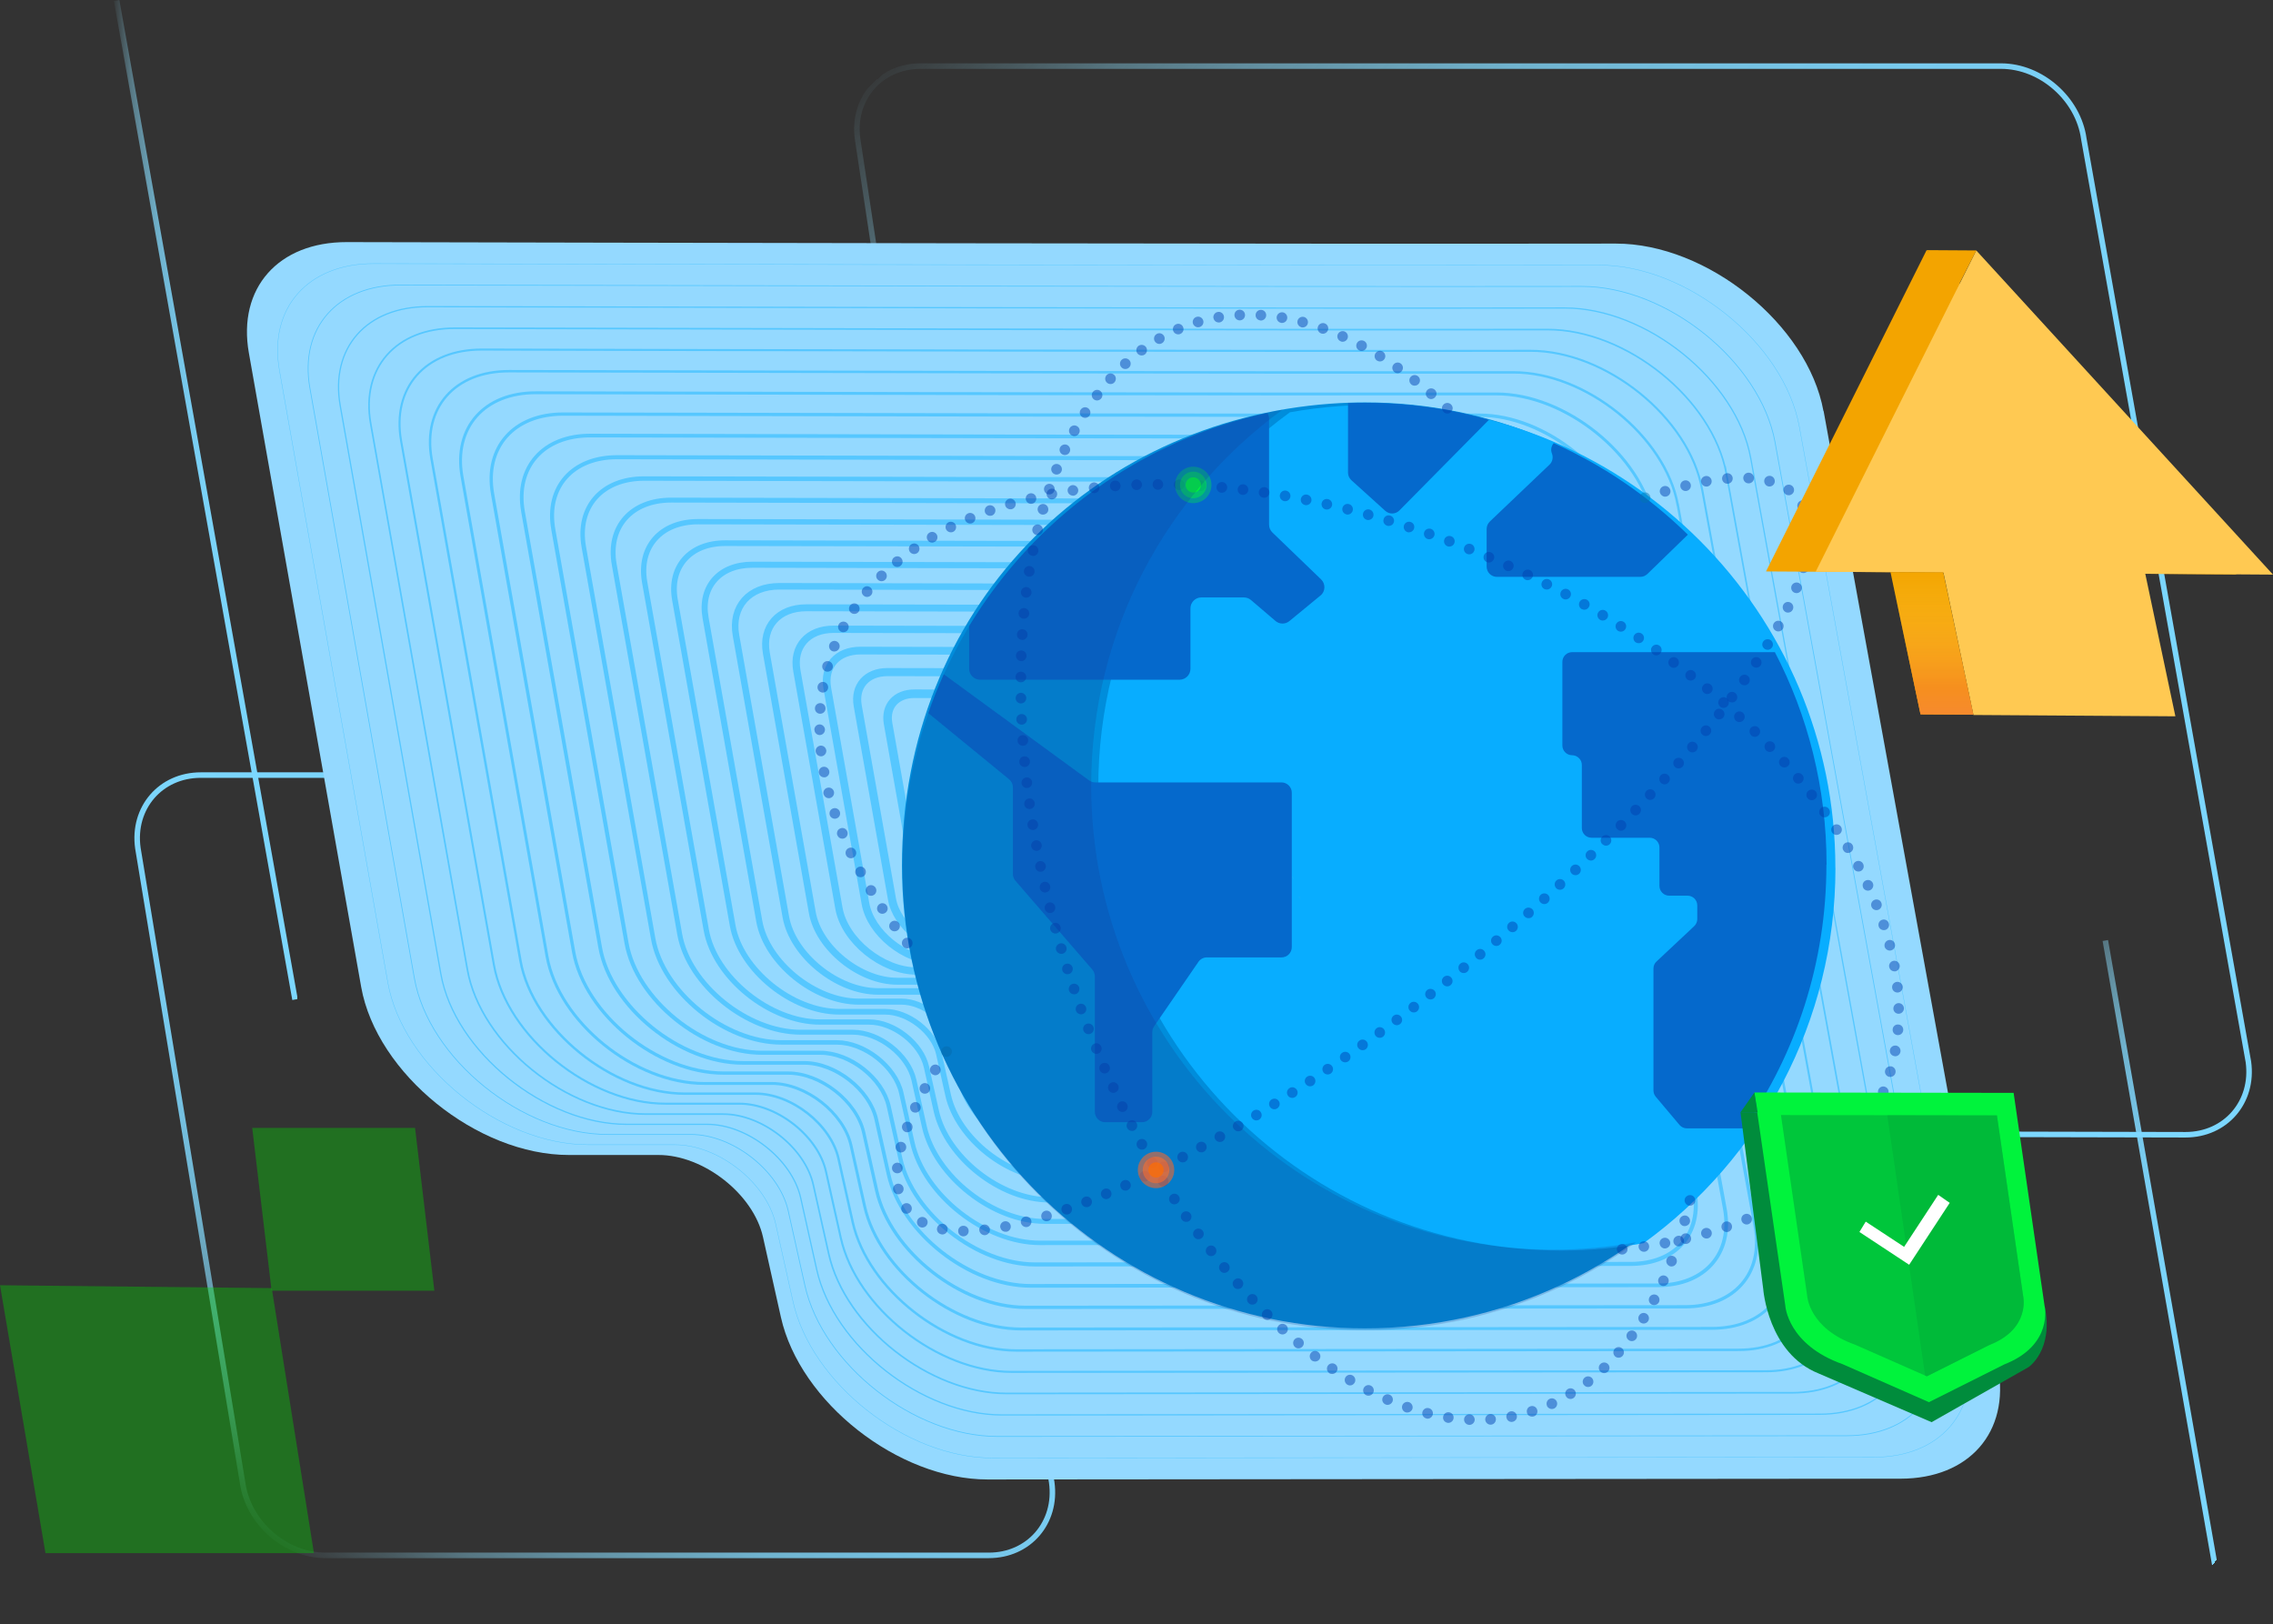 <?xml version="1.0" encoding="UTF-8"?><svg id="Layer_2" xmlns="http://www.w3.org/2000/svg" xmlns:xlink="http://www.w3.org/1999/xlink" viewBox="0 0 292 208.61"><rect x="0" y="0" width="292" height="208.61" fill="#333333" stroke="none"/><defs><style>.cls-1{fill:#143d8e;opacity:.21;}.cls-1,.cls-2,.cls-3,.cls-4,.cls-5,.cls-6,.cls-7,.cls-8,.cls-9,.cls-10,.cls-11,.cls-12,.cls-13,.cls-14,.cls-15,.cls-16,.cls-17,.cls-18,.cls-19,.cls-20,.cls-21,.cls-22{stroke-width:0px;}.cls-23{stroke-width:.47px;}.cls-23,.cls-24,.cls-25,.cls-26,.cls-27,.cls-28,.cls-29,.cls-30,.cls-31,.cls-32,.cls-33,.cls-34,.cls-35,.cls-36,.cls-37,.cls-38,.cls-39,.cls-40,.cls-41,.cls-42,.cls-43,.cls-44,.cls-45,.cls-46,.cls-47{stroke-miterlimit:10;}.cls-23,.cls-24,.cls-25,.cls-26,.cls-27,.cls-28,.cls-30,.cls-31,.cls-32,.cls-33,.cls-34,.cls-35,.cls-36,.cls-37,.cls-41,.cls-42,.cls-43,.cls-44,.cls-45,.cls-46,.cls-47{stroke:#56c7ff;}.cls-23,.cls-25,.cls-26,.cls-27,.cls-28,.cls-30,.cls-31,.cls-32,.cls-33,.cls-34,.cls-35,.cls-36,.cls-37,.cls-41,.cls-42,.cls-43,.cls-44,.cls-45,.cls-11,.cls-46,.cls-47{fill:#94d9ff;}.cls-2{opacity:.35;}.cls-2,.cls-6,.cls-18{fill:#00f33c;}.cls-24{stroke-width:1.1px;}.cls-24,.cls-29,.cls-38,.cls-39,.cls-40{fill:none;}.cls-3{fill:#0d0;opacity:.36;}.cls-25{stroke-width:.57px;}.cls-26{stroke-width:.63px;}.cls-27{stroke-width:.16px;}.cls-28{stroke-width:.31px;}.cls-29{stroke:url(#linear-gradient);}.cls-29,.cls-38,.cls-39,.cls-40{stroke-width:.71px;}.cls-4{fill:#00b038;opacity:.52;}.cls-4,.cls-5{isolation:isolate;}.cls-30{stroke-width:.99px;}.cls-31{stroke-width:.94px;}.cls-5{fill:#008c3c;}.cls-32{stroke-width:.26px;}.cls-33{stroke-width:1.04px;}.cls-6{opacity:.45;}.cls-34{stroke-width:.89px;}.cls-35{stroke-width:.42px;}.cls-36{stroke-width:.21px;}.cls-48{opacity:.48;}.cls-37{stroke-width:.84px;}.cls-38{stroke:url(#linear-gradient-3);}.cls-39{stroke:url(#linear-gradient-2);}.cls-40{stroke:url(#linear-gradient-4);}.cls-41{stroke-width:.78px;}.cls-7{fill:#ff6724;}.cls-7,.cls-8{opacity:.56;}.cls-8{fill:#ff6d2c;}.cls-9{fill:url(#linear-gradient-5);}.cls-42{stroke-width:.05px;}.cls-43{stroke-width:.1px;}.cls-44{stroke-width:.52px;}.cls-45{stroke-width:.68px;}.cls-10{fill:#f3a400;}.cls-12{fill:#08adff;}.cls-13{fill:#0569cc;}.cls-14{fill:#a1b0af;}.cls-15{fill:#fff;}.cls-16{fill:#ffc952;}.cls-17{fill:#00c63b;}.cls-19{fill:#003faf;}.cls-20{fill:#0076b1;}.cls-21{fill:#008ddb;}.cls-46{stroke-width:.37px;}.cls-47{stroke-width:.73px;}.cls-22{fill:#ff6d00;opacity:.68;}</style><linearGradient id="linear-gradient" x1="323.74" y1="3367.02" x2="166.6" y2="3526.31" gradientTransform="translate(677.16 -3368.81) rotate(-180) scale(1 -1) skewX(3.87)" gradientUnits="userSpaceOnUse"><stop offset="0" stop-color="#9ae3f9" stop-opacity="0"/><stop offset="0" stop-color="#98e2f9" stop-opacity=".04"/><stop offset=".05" stop-color="#93e0fa" stop-opacity=".22"/><stop offset=".09" stop-color="#8edefb" stop-opacity=".39"/><stop offset=".14" stop-color="#8adcfc" stop-opacity=".53"/><stop offset=".2" stop-color="#86dbfc" stop-opacity=".66"/><stop offset=".25" stop-color="#82d9fd" stop-opacity=".77"/><stop offset=".32" stop-color="#80d8fe" stop-opacity=".85"/><stop offset=".4" stop-color="#7ed7fe" stop-opacity=".92"/><stop offset=".49" stop-color="#7dd7fe" stop-opacity=".97"/><stop offset=".63" stop-color="#7cd7fe" stop-opacity=".99"/><stop offset="1" stop-color="#7cd7ff"/><stop offset="1" stop-color="#7cd7ff" stop-opacity=".99"/><stop offset="1" stop-color="#7dd8ff" stop-opacity=".94"/><stop offset="1" stop-color="#7fd9ff" stop-opacity=".87"/><stop offset="1" stop-color="#82dbff" stop-opacity=".77"/><stop offset="1" stop-color="#85ddff" stop-opacity=".65"/><stop offset="1" stop-color="#89e0ff" stop-opacity=".49"/><stop offset="1" stop-color="#8ee3ff" stop-opacity=".3"/><stop offset="1" stop-color="#94e7ff" stop-opacity=".09"/><stop offset="1" stop-color="#97e9ff" stop-opacity="0"/></linearGradient><linearGradient id="linear-gradient-2" x1="247.13" y1="3495.12" x2="194.42" y2="3548.54" gradientTransform="translate(590.49 -3414.42) rotate(177.92) scale(.99 -1.01) skewX(3.68)" xlink:href="#linear-gradient"/><linearGradient id="linear-gradient-3" x1="14.63" y1="64.23" x2="38.25" y2="64.23" gradientTransform="matrix(1,0,0,1,0,0)" xlink:href="#linear-gradient"/><linearGradient id="linear-gradient-4" x1="1051.12" y1="317.56" x2="1113.01" y2="422.3" gradientTransform="translate(-1030.69 519.61) scale(1 -1) skewX(3.87)" xlink:href="#linear-gradient"/><linearGradient id="linear-gradient-5" x1="248.18" y1="91.8" x2="248.18" y2="73.48" gradientUnits="userSpaceOnUse"><stop offset="0" stop-color="#f68a2e"/><stop offset=".19" stop-color="#f68f1e"/><stop offset="1" stop-color="#ffcd34" stop-opacity=".03"/><stop offset="1" stop-color="#ffcd34" stop-opacity=".23"/><stop offset="1" stop-color="#ffcd34" stop-opacity=".42"/><stop offset="1" stop-color="#ffcd34" stop-opacity=".57"/><stop offset="1" stop-color="#ffcd34" stop-opacity=".7"/><stop offset="1" stop-color="#ffcd34" stop-opacity=".81"/><stop offset="1" stop-color="#ffcd34" stop-opacity=".9"/><stop offset="1" stop-color="#ffcd34" stop-opacity=".95"/><stop offset="1" stop-color="#ffcd34" stop-opacity=".99"/><stop offset="1" stop-color="#ffcd34"/></linearGradient></defs><g id="Layer_1-2"><path class="cls-29" d="m138.72,145.44l142.04.32c5.15,0,8.79-4.21,8.08-9.36l-21.14-118.55c-.7-5.15-5.49-9.36-10.64-9.36H118.25c-5.15,0-8.79,4.21-8.08,9.36l17.9,118.23c.7,5.15,5.49,9.36,10.64,9.36Z"/><line class="cls-39" x1="270.46" y1="120.81" x2="285.85" y2="208.55"/><line class="cls-38" x1="14.98" y1=".06" x2="37.9" y2="128.39"/><path class="cls-40" d="m111.02,99.56H25.79c-5.15,0-8.79,4.21-8.08,9.36l13.45,81.51c.7,5.15,5.49,9.36,10.64,9.36h85.23c5.15,0,8.79-4.21,8.08-9.36l-13.45-81.51c-.7-5.15-5.49-9.36-10.64-9.36Z"/><path class="cls-11" d="m234.27,52.8l22.41,122.83c1.52,8.33-3.71,14.3-12.51,14.31l-117.3.1c-11.46,0-24.11-9.92-26.55-20.84l-2.3-10.29c-1.23-5.53-7.64-10.56-13.44-10.55h-11.48c-11.78.02-24.72-10.45-26.7-21.58l-14.43-81.45c-1.47-8.31,3.78-14.25,12.58-14.23,34.96.08,121.59.26,163.01.19,11.75-.02,24.66,10.39,26.69,21.51Z"/><path class="cls-42" d="m231.15,54.81l21.63,118.56c1.47,8.04-3.58,13.81-12.07,13.81l-113.22.1c-11.06,0-23.27-9.57-25.62-20.11l-2.22-9.94c-1.19-5.34-7.37-10.19-12.98-10.19h-11.08c-11.37.02-23.86-10.08-25.77-20.83l-13.92-78.62c-1.42-8.02,3.65-13.75,12.14-13.73,33.74.08,117.36.25,157.35.19,11.34-.02,23.81,10.03,25.76,20.76Z"/><path class="cls-43" d="m228.03,56.81l20.85,114.29c1.41,7.75-3.45,13.31-11.64,13.32l-109.14.09c-10.66,0-22.43-9.23-24.7-19.39l-2.14-9.58c-1.15-5.14-7.11-9.82-12.51-9.82h-10.68c-10.96.02-23.01-9.72-24.84-20.08l-13.42-75.79c-1.37-7.73,3.52-13.26,11.7-13.24,32.53.07,113.14.24,151.68.18,10.93-.02,22.95,9.67,24.84,20.01Z"/><path class="cls-27" d="m224.9,58.82l20.07,110.02c1.36,7.46-3.32,12.81-11.2,12.82l-105.07.09c-10.26,0-21.59-8.89-23.78-18.66l-2.06-9.22c-1.11-4.95-6.84-9.46-12.04-9.45h-10.28c-10.55.02-22.15-9.36-23.91-19.33l-12.92-72.96c-1.32-7.44,3.38-12.76,11.27-12.74,31.31.07,108.91.24,146.01.17,10.52-.02,22.09,9.31,23.91,19.26Z"/><path class="cls-36" d="m221.78,60.83l19.29,105.75c1.31,7.17-3.19,12.32-10.77,12.32l-100.99.09c-9.87,0-20.76-8.54-22.85-17.94l-1.98-8.86c-1.06-4.76-6.58-9.09-11.57-9.08h-9.89c-10.15.02-21.29-8.99-22.98-18.58l-12.42-70.12c-1.27-7.15,3.25-12.27,10.83-12.25,30.1.07,104.69.23,140.35.17,10.11-.02,21.23,8.94,22.98,18.52Z"/><path class="cls-32" d="m218.66,62.84l18.52,101.48c1.25,6.88-3.06,11.82-10.33,11.82l-96.91.08c-9.47,0-19.92-8.2-21.93-17.22l-1.9-8.51c-1.02-4.57-6.31-8.72-11.11-8.72h-9.49c-9.74.02-20.43-8.63-22.06-17.83l-11.92-67.29c-1.22-6.86,3.12-11.77,10.39-11.75,28.88.07,100.46.22,134.68.16,9.71-.02,20.38,8.58,22.05,17.77Z"/><path class="cls-28" d="m215.54,64.85l17.74,97.21c1.2,6.59-2.93,11.32-9.9,11.33l-92.83.08c-9.07,0-19.08-7.85-21.01-16.49l-1.82-8.15c-.98-4.38-6.05-8.36-10.64-8.35h-9.09c-9.33.02-19.57-8.27-21.13-17.08l-11.42-64.46c-1.16-6.57,2.99-11.27,9.95-11.26,27.67.06,96.23.21,129.02.15,9.3-.02,19.52,8.22,21.12,17.02Z"/><path class="cls-46" d="m212.42,66.86l16.96,92.94c1.15,6.3-2.8,10.82-9.46,10.83l-88.76.08c-8.67,0-18.24-7.51-20.09-15.77l-1.74-7.79c-.93-4.18-5.78-7.99-10.17-7.98h-8.69c-8.92.02-18.71-7.9-20.2-16.33l-10.92-61.63c-1.11-6.28,2.86-10.78,9.52-10.76,26.45.06,92.01.2,123.35.15,8.89-.01,18.66,7.86,20.2,16.27Z"/><path class="cls-35" d="m209.3,68.86l16.18,88.67c1.1,6.01-2.68,10.33-9.03,10.33l-84.68.07c-8.27,0-17.4-7.16-19.16-15.04l-1.66-7.43c-.89-3.99-5.52-7.62-9.7-7.62h-8.29c-8.51.01-17.85-7.54-19.27-15.58l-10.41-58.8c-1.06-6,2.73-10.28,9.08-10.27,25.24.06,87.78.19,117.68.14,8.48-.01,17.8,7.5,19.27,15.53Z"/><path class="cls-23" d="m206.18,70.87l15.4,84.4c1.04,5.72-2.55,9.83-8.59,9.83l-80.6.07c-7.87,0-16.57-6.82-18.24-14.32l-1.58-7.07c-.85-3.8-5.25-7.25-9.24-7.25h-7.89c-8.1.01-16.99-7.18-18.34-14.83l-9.91-55.97c-1.01-5.71,2.6-9.79,8.64-9.78,24.02.06,83.55.18,112.02.13,8.07-.01,16.95,7.14,18.34,14.78Z"/><path class="cls-44" d="m203.06,72.88l14.62,80.13c.99,5.43-2.42,9.33-8.16,9.34l-76.53.07c-7.48,0-15.73-6.47-17.32-13.59l-1.5-6.72c-.8-3.61-4.98-6.89-8.77-6.88h-7.49c-7.69.01-16.13-6.82-17.42-14.08l-9.41-53.14c-.96-5.42,2.46-9.29,8.21-9.28,22.81.05,79.33.17,106.35.13,7.66-.01,16.09,6.78,17.41,14.03Z"/><path class="cls-25" d="m199.94,74.89l13.84,75.86c.94,5.14-2.29,8.84-7.72,8.84l-72.45.06c-7.08,0-14.89-6.13-16.4-12.87l-1.42-6.36c-.76-3.41-4.72-6.52-8.3-6.52h-7.09c-7.28.01-15.27-6.45-16.49-13.33l-8.91-50.31c-.91-5.13,2.33-8.8,7.77-8.79,21.59.05,75.1.16,100.69.12,7.26-.01,15.23,6.42,16.49,13.28Z"/><path class="cls-26" d="m196.82,76.9l13.06,71.59c.89,4.85-2.16,8.34-7.29,8.34l-68.37.06c-6.68,0-14.05-5.78-15.47-12.15l-1.34-6c-.72-3.22-4.45-6.15-7.84-6.15h-6.69c-6.87.01-14.41-6.09-15.56-12.58l-8.41-47.48c-.86-4.84,2.2-8.3,7.33-8.29,20.38.05,70.87.15,95.02.11,6.85-.01,14.38,6.06,15.56,12.54Z"/><path class="cls-45" d="m193.69,78.9l12.28,67.32c.83,4.56-2.03,7.84-6.85,7.84l-64.29.06c-6.28,0-13.21-5.44-14.55-11.42l-1.26-5.64c-.68-3.03-4.19-5.79-7.37-5.78h-6.29c-6.46.01-13.55-5.73-14.63-11.83l-7.91-44.64c-.81-4.55,2.07-7.81,6.89-7.8,19.16.04,66.65.14,89.35.11,6.44-.01,13.52,5.69,14.63,11.79Z"/><path class="cls-47" d="m190.57,80.91l11.5,63.06c.78,4.27-1.9,7.34-6.42,7.35l-60.22.05c-5.88,0-12.38-5.09-13.63-10.7l-1.18-5.29c-.63-2.84-3.92-5.42-6.9-5.42h-5.89c-6.05.01-12.69-5.36-13.71-11.08l-7.41-41.81c-.76-4.26,1.94-7.31,6.46-7.3,17.95.04,62.42.13,83.69.1,6.03,0,12.66,5.33,13.7,11.04Z"/><path class="cls-41" d="m187.45,82.92l10.73,58.79c.73,3.98-1.77,6.85-5.99,6.85l-56.14.05c-5.48,0-11.54-4.75-12.7-9.97l-1.1-4.93c-.59-2.65-3.66-5.05-6.43-5.05h-5.5c-5.64,0-11.83-5-12.78-10.33l-6.9-38.98c-.7-3.98,1.81-6.82,6.02-6.81,16.73.04,58.2.13,78.02.09,5.62,0,11.8,4.97,12.77,10.29Z"/><path class="cls-37" d="m184.33,84.93l9.95,54.52c.67,3.7-1.64,6.35-5.55,6.35l-52.06.05c-5.09,0-10.7-4.4-11.78-9.25l-1.02-4.57c-.55-2.45-3.39-4.69-5.97-4.68h-5.1c-5.23,0-10.97-4.64-11.85-9.58l-6.4-36.15c-.65-3.69,1.68-6.32,5.58-6.31,15.52.04,53.97.12,72.35.09,5.21,0,10.95,4.61,11.85,9.55Z"/><path class="cls-34" d="m181.21,86.94l9.17,50.25c.62,3.41-1.52,5.85-5.12,5.86l-47.99.04c-4.69,0-9.86-4.06-10.86-8.52l-.94-4.21c-.5-2.26-3.13-4.32-5.5-4.32h-4.7c-4.82,0-10.11-4.27-10.92-8.83l-5.9-33.32c-.6-3.4,1.55-5.83,5.15-5.82,14.3.03,49.74.11,66.69.08,4.81,0,10.09,4.25,10.92,8.8Z"/><path class="cls-31" d="m178.09,88.95l8.39,45.98c.57,3.12-1.39,5.35-4.68,5.36l-43.91.04c-4.29,0-9.02-3.71-9.94-7.8l-.86-3.85c-.46-2.07-2.86-3.95-5.03-3.95h-4.3c-4.41,0-9.26-3.91-9.99-8.08l-5.4-30.49c-.55-3.11,1.41-5.33,4.71-5.33,13.09.03,45.52.1,61.02.07,4.4,0,9.23,3.89,9.99,8.05Z"/><path class="cls-30" d="m174.97,90.95l7.61,41.71c.52,2.83-1.26,4.86-4.25,4.86l-39.83.03c-3.89,0-8.19-3.37-9.01-7.08l-.78-3.5c-.42-1.88-2.59-3.58-4.56-3.58h-3.9c-4,0-8.4-3.55-9.07-7.33l-4.9-27.66c-.5-2.82,1.28-4.84,4.27-4.83,11.87.03,41.29.09,55.36.07,3.99,0,8.38,3.53,9.06,7.3Z"/><path class="cls-33" d="m171.85,92.96l6.83,37.44c.46,2.54-1.13,4.36-3.81,4.36l-35.75.03c-3.49,0-7.35-3.02-8.09-6.35l-.7-3.14c-.38-1.69-2.33-3.22-4.1-3.22h-3.5c-3.59,0-7.54-3.18-8.14-6.58l-4.4-24.83c-.45-2.53,1.15-4.34,3.83-4.34,10.66.02,37.06.08,49.69.06,3.58,0,7.52,3.17,8.14,6.56Z"/><path class="cls-24" d="m168.73,94.97l6.05,33.17c.41,2.25-1,3.86-3.38,3.87l-31.68.03c-3.09,0-6.51-2.68-7.17-5.63l-.62-2.78c-.33-1.49-2.06-2.85-3.63-2.85h-3.1c-3.18,0-6.68-2.82-7.21-5.83l-3.9-22c-.4-2.24,1.02-3.85,3.4-3.84,9.44.02,32.84.07,44.02.05,3.17,0,6.66,2.81,7.21,5.81Z"/><polygon class="cls-3" points="34.91 165.46 0 165.09 5.84 199.5 40.33 199.5 34.91 165.46"/><polygon class="cls-3" points="53.32 144.88 32.4 144.88 34.89 165.79 55.8 165.79 53.32 144.88"/><path class="cls-21" d="m234.82,111.16c0,23.93-14.13,44.56-34.51,53.99-7.59,3.52-16.05,5.48-24.97,5.48-32.85,0-59.47-26.63-59.47-59.47s24.32-57.1,55.14-59.31c1.43-.1,2.88-.16,4.33-.16,32.85,0,59.48,26.63,59.48,59.47Z"/><path class="cls-12" d="m235.79,111.48c0,19.83-9.71,37.4-24.63,48.2-3.44.63-6.98.95-10.6.95-32.85,0-59.47-26.63-59.47-59.47,0-19.83,9.7-37.39,24.62-48.2,2.05-.37,4.14-.64,6.26-.79,1.43-.1,2.88-.16,4.33-.16,32.85,0,59.48,26.63,59.48,59.47Z"/><path class="cls-13" d="m169.64,76.49l-4,3.29c-.52.43-1.28.42-1.79-.02l-3.15-2.69c-.25-.21-.57-.33-.91-.33h-5.46c-.77,0-1.4.63-1.4,1.4v7.77c0,.77-.63,1.4-1.4,1.4h-25.63c-.77,0-1.4-.63-1.4-1.4v-5.5c8.33-13.77,22.1-23.88,38.33-27.35.13.21.2.46.2.73v13.6c0,.38.15.74.43,1.01l6.25,6.02c.6.58.57,1.55-.08,2.09Z"/><path class="cls-13" d="m191.28,53.92l-11.51,11.65c-.49.5-1.29.52-1.81.05l-4.36-3.94c-.27-.25-.43-.6-.43-.97v-8.93c.71-.02,1.42-.04,2.14-.04,5.54,0,10.89.76,15.98,2.18Z"/><path class="cls-13" d="m216.82,68.69l-5.19,5.04c-.25.24-.58.37-.92.37h-18.41c-.73,0-1.32-.59-1.32-1.32v-4.83c0-.36.15-.71.41-.96l7.66-7.3c.39-.37.51-.93.32-1.43-.2-.5-.07-.99.23-1.34,6.43,2.89,12.26,6.89,17.23,11.76"/><path class="cls-13" d="m234.63,111.07c0,12.59-3.92,24.27-10.61,33.87h-7.31c-.37,0-.72-.16-.96-.45l-3.05-3.62c-.19-.23-.29-.51-.29-.81v-15.65c0-.35.14-.68.4-.91l4.83-4.53c.25-.24.4-.57.4-.91v-1.76c0-.69-.56-1.25-1.25-1.25h-2.36c-.69,0-1.25-.56-1.25-1.25v-4.94c0-.69-.56-1.25-1.25-1.25h-7.47c-.69,0-1.25-.56-1.25-1.25v-8.1c0-.35-.14-.66-.37-.88-.23-.23-.54-.37-.88-.37-.69,0-1.25-.56-1.25-1.25v-10.74c0-.69.56-1.25,1.25-1.25h26.05c4.25,8.17,6.64,17.46,6.64,27.3"/><path class="cls-13" d="m165.95,101.83v19.82c0,.74-.59,1.33-1.33,1.33h-9.58c-.44,0-.85.22-1.09.58l-5.69,8.27c-.15.22-.23.49-.23.75v10.24c0,.73-.59,1.33-1.33,1.33h-4.72c-.73,0-1.33-.6-1.33-1.33v-17.4c0-.32-.12-.63-.32-.87l-9.89-11.42c-.21-.24-.32-.55-.32-.87v-11.13c0-.4-.18-.78-.49-1.03l-10.38-8.5h0c.59-1.7,1.25-3.37,1.99-4.99l18.66,13.63c.23.17.5.26.78.26h23.94c.73,0,1.33.6,1.33,1.33"/><path class="cls-14" d="m172.29,102.21s-.04.01-.06.02c.02,0,.04-.02.06-.02"/><path class="cls-14" d="m166.07,112.6c.02.11.03.22.06.33,0-.01,0-.03,0-.04-.02-.1-.04-.19-.05-.29"/><path class="cls-14" d="m167.73,116.56s.06.1.1.14c-.04-.05-.07-.09-.1-.14m-.84-1.4c.06.11.11.23.17.34-.01-.02-.02-.05-.04-.07-.05-.09-.09-.18-.14-.27"/><path class="cls-14" d="m182.34,117.24c-.06.07-.13.15-.2.22.07-.07.14-.15.2-.22"/><g class="cls-48"><path class="cls-19" d="m116.54,121.82c-.18,0-.35-.07-.48-.2-.06-.07-.12-.14-.15-.22-.03-.08-.05-.17-.05-.26,0-.18.07-.36.2-.49.07-.07.14-.11.22-.15.26-.11.56-.04.75.15.12.12.2.3.2.49,0,.09-.02.18-.05.26-.03.08-.08.16-.15.22-.13.12-.3.2-.48.2Z"/><path class="cls-19" d="m210.51,160.22c-.06-.38.21-.72.57-.77h0c.38-.06.72.2.77.57h0c.06.38-.21.72-.57.77h0s-.07,0-.1,0h0c-.34,0-.63-.25-.67-.58Zm2.7-.42c-.07-.38.17-.73.55-.8h0c.37-.07.72.18.8.55h0c.07.37-.17.72-.55.8h0s-.08.02-.12.02h0c-.32,0-.61-.23-.67-.56Zm2.69-.54c-.08-.37.14-.74.51-.82h0c.37-.09.74.14.82.51h0c.09.37-.14.74-.51.82h0c-.06.02-.11.02-.16.02h0c-.3,0-.59-.21-.66-.53Zm2.66-.66c-.11-.37.1-.75.47-.85h0c.36-.1.74.11.85.47h0c.11.36-.11.75-.47.85h0c-.07.02-.13.02-.19.02h0c-.3,0-.57-.2-.66-.49Zm2.62-.8c-.12-.36.07-.75.42-.87h0c.36-.12.75.06.87.42h0c.12.35-.07.75-.42.87h0c-.07.02-.15.04-.22.04h0c-.29,0-.55-.18-.65-.46Zm2.57-.94c-.14-.35.02-.76.37-.89h0c.35-.15.75.02.89.37h0c.15.35-.02.75-.37.9h0c-.08.03-.17.05-.26.05h0c-.26,0-.52-.16-.63-.42Zm2.51-1.09c-.16-.34-.02-.75.31-.91h0c.34-.17.75-.03.92.3h0c.16.34.02.76-.31.92h0c-.1.05-.21.07-.3.07h0c-.25,0-.49-.15-.62-.39Zm2.44-1.25c-.19-.33-.08-.75.25-.94h0c.33-.19.75-.08.94.25h0c.19.33.07.75-.25.94h0c-.11.07-.23.09-.34.09h0c-.24,0-.47-.12-.59-.34Zm2.34-1.42c-.21-.31-.14-.74.17-.95h0c.31-.21.74-.14.95.17h0c.21.31.14.74-.17.95h0c-.12.08-.25.12-.39.12h0c-.22,0-.44-.11-.57-.3Zm2.23-1.6c-.24-.3-.2-.72.09-.96h0c.3-.24.72-.2.97.09h0c.24.3.19.72-.1.97h0c-.13.1-.28.15-.43.15h0c-.2,0-.39-.08-.53-.25Zm2.08-1.78c-.26-.27-.26-.71,0-.97h0c.27-.26.7-.26.97,0h0c.26.27.26.71,0,.97h0c-.13.13-.3.2-.48.2h0c-.17,0-.35-.07-.48-.21Zm1.91-1.96c-.29-.25-.33-.67-.08-.97h0c.24-.29.67-.32.96-.08h0c.29.25.33.67.08.97h0c-.14.16-.34.24-.53.24h0c-.16,0-.31-.05-.44-.16Zm1.7-2.14c-.31-.21-.39-.64-.17-.94h0c.21-.32.64-.39.95-.19h0c.31.21.39.64.18.95h0c-.13.2-.34.3-.57.3h0c-.13,0-.26-.04-.39-.12Zm1.49-2.3c-.34-.18-.46-.6-.28-.93h0c.17-.34.59-.46.92-.28h0c.34.18.46.59.28.93h0c-.12.23-.35.36-.6.36h0c-.11,0-.22-.03-.32-.08Zm1.22-2.45c-.34-.15-.51-.54-.37-.89h0c.14-.34.54-.52.89-.37h0c.35.14.52.54.38.89h0c-.11.26-.36.43-.63.43h0c-.09,0-.17-.02-.26-.05Zm.97-2.56c-.36-.11-.57-.48-.46-.85h0c.1-.36.48-.57.85-.47h0c.36.11.57.48.46.85h0c-.08.3-.35.49-.66.49h0c-.06,0-.12,0-.19-.02Zm.7-2.65c-.37-.07-.62-.42-.55-.79h0c.07-.38.42-.62.8-.56h0c.37.06.62.43.55.8h0c-.06.33-.35.57-.67.57h0s-.08,0-.12-.02Zm.42-2.7c-.38-.03-.66-.36-.62-.74h0c.02-.38.36-.66.73-.62h0c.38.02.66.35.63.73h0c-.03.36-.33.63-.68.63h-.06Zm-.53-3.41h0c0-.38.3-.69.67-.7h0c.38,0,.68.3.69.67h0c0,.38-.3.69-.67.7h-.02c-.37,0-.67-.3-.67-.67Zm-.16-2.68h0c-.04-.38.24-.71.61-.75h0c.38-.04.71.24.76.62h0c.03.37-.24.71-.62.75h-.07c-.35,0-.65-.26-.68-.62Zm-.38-2.65c-.07-.37.18-.73.55-.8h0c.37-.07.73.18.8.55h0c.07.37-.18.72-.55.8h0s-.08,0-.12,0h0c-.33,0-.62-.23-.67-.56Zm-.58-2.62c-.09-.37.13-.74.49-.84h0c.37-.1.74.12.83.49h0c.09.36-.12.73-.49.83h0c-.06.02-.12.02-.17.02h0c-.3,0-.58-.21-.67-.51Zm-127.75-2.25h0c-.22-.3-.16-.73.16-.95h0c.3-.22.73-.16.95.15h0c.22.31.16.74-.16.96h0c-.11.08-.25.12-.39.12h0c-.21,0-.43-.1-.56-.28Zm126.99-.34c-.12-.36.07-.75.43-.86h0c.36-.12.75.07.86.44h0c.12.35-.07.74-.43.86h0c-.07.02-.15.03-.21.03h0c-.29,0-.56-.18-.65-.47Zm-128.57-1.94c-.21-.31-.11-.74.2-.94h0c.31-.21.74-.12.94.19h0c.21.31.12.74-.19.94h0c-.11.08-.25.12-.38.12h0c-.22,0-.44-.11-.57-.3Zm127.64-.59c-.14-.35.03-.75.38-.89h0c.35-.15.76.02.89.38h0c.14.35-.03.75-.38.89h0c-.09.03-.17.05-.26.05h0c-.27,0-.53-.16-.63-.43Zm-129.11-1.75h0c-.2-.33-.09-.75.23-.94h0c.32-.19.75-.08.94.24h0c.2.33.09.75-.23.94h0c-.12.07-.24.1-.35.1h0c-.24,0-.46-.11-.59-.33Zm128.04-.72c-.16-.34-.02-.76.33-.91h0c.34-.16.75-.02.91.33h0c.16.34,0,.75-.33.91h0c-.1.04-.2.07-.3.07h0c-.25,0-.5-.15-.62-.39Zm-129.4-1.68c-.18-.34-.06-.75.27-.93h0c.34-.18.75-.06.93.27h0c.18.34.06.76-.28.93h0c-.1.06-.21.08-.32.08h0c-.25,0-.48-.13-.6-.35Zm128.19-.74c-.18-.33-.06-.75.28-.93h0c.33-.17.75-.05.92.29h0c.18.33.06.75-.28.93h0c-.1.05-.21.07-.32.07h0c-.25,0-.48-.13-.6-.36Zm-129.45-1.74h0c-.16-.35-.02-.75.33-.91h0c.34-.16.75-.02.91.33h0c.16.34.02.75-.33.91h0c-.09.04-.19.07-.29.07h0c-.26,0-.51-.15-.62-.39Zm128.12-.62c-.2-.32-.09-.74.23-.94h0c.33-.19.75-.09.94.24h0c.19.33.08.75-.24.94h0c-.12.06-.23.1-.35.1h0c-.23,0-.46-.11-.58-.34Zm-129.24-1.93c-.14-.34.02-.75.38-.89h0c.35-.15.75.02.89.38h0c.15.34-.02.75-.37.89h0c-.09.03-.17.05-.26.05h0c-.27,0-.53-.16-.63-.43Zm127.79-.36c-.21-.31-.11-.74.2-.94h0c.31-.21.74-.12.94.19h0c.21.32.12.74-.19.95h0c-.12.07-.25.11-.38.11h0c-.22,0-.44-.11-.57-.3Zm-128.76-2.24c-.12-.36.07-.75.43-.86h0c.35-.12.74.07.86.43h0c.12.36-.07.75-.43.86h0c-.07.02-.15.04-.22.04h0c-.29,0-.55-.18-.65-.47Zm127.23,0c-.22-.3-.15-.73.16-.95h0c.31-.22.74-.16.96.16h0c.22.3.16.73-.15.95h0c-.12.08-.26.13-.4.13h0c-.21,0-.43-.1-.56-.29Zm-1.63-2.17c-.23-.3-.18-.73.12-.96h0c.3-.23.72-.18.96.11h0c.23.3.17.73-.12.96h0c-.12.1-.27.15-.42.15h0c-.21,0-.4-.09-.54-.26Zm-126.4-.5c-.1-.37.12-.75.49-.84h0c.36-.1.74.11.84.48h0c.09.36-.12.74-.49.84h0c-.06.02-.12.02-.17.02h0c-.3,0-.58-.21-.66-.51Zm124.7-1.61c-.25-.3-.21-.72.08-.97h0c.29-.24.72-.21.96.09h0c.25.29.21.71-.08.96h0c-.13.11-.29.16-.44.16h0c-.19,0-.39-.08-.52-.24Zm-125.31-1.12c-.07-.37.17-.73.54-.8h0c.37-.07.73.17.8.55h0c.07.37-.17.72-.54.8h0s-.08,0-.12,0h0c-.33,0-.62-.23-.67-.56Zm123.53-.94c-.26-.28-.23-.71.05-.97h0c.28-.25.71-.23.96.06h0c.26.28.24.71-.05.96h0c-.13.11-.3.17-.45.17h0c-.19,0-.38-.07-.51-.22Zm-123.94-1.82c-.04-.38.23-.71.61-.76h0c.38-.04.71.24.76.61h0c.03.38-.24.71-.61.76h-.07c-.34,0-.64-.26-.68-.61Zm122.09-.16c-.26-.28-.26-.71.02-.97h0c.27-.26.71-.26.97.02h0c.25.27.25.71-.02.97h0c-.13.12-.3.19-.48.19h0c-.17,0-.35-.07-.49-.21Zm-1.91-1.94h0c-.27-.26-.28-.7-.02-.97h0c.27-.26.7-.27.97,0h0c.27.27.28.7,0,.97h0c-.13.14-.3.21-.48.21h0c-.17,0-.34-.07-.48-.2Zm-120.35-.69c0-.38.29-.69.67-.7h0c.38,0,.69.3.7.67h0c0,.38-.3.69-.67.7h0c-.37,0-.68-.3-.68-.67Zm118.38-1.18c-.28-.26-.3-.69-.04-.97h0c.25-.28.69-.29.97-.03h0c.27.25.29.69.03.96h0c-.13.15-.32.22-.5.22h0c-.16,0-.33-.06-.46-.18Zm-117.67-.89c-.38-.02-.66-.35-.63-.73h0c.02-.38.35-.66.73-.63h0c.38.02.66.35.63.73h0c-.02.36-.33.63-.68.63h-.05Zm115.65-.93c-.29-.25-.31-.68-.07-.96h0c.25-.29.68-.32.96-.07h0c.29.25.32.68.07.97h0c-.14.16-.33.24-.52.24h0c-.16,0-.32-.06-.45-.17Zm-2.08-1.76h0c-.29-.24-.33-.67-.09-.96h0c.24-.3.67-.34.96-.1h0c.3.25.34.67.1.97h0c-.14.16-.34.25-.53.25h0c-.15,0-.3-.05-.44-.16Zm-113.31-.04c-.37-.07-.62-.42-.55-.79h0c.07-.37.42-.62.79-.56h0c.38.07.62.42.56.8h0c-.06.33-.34.56-.67.56h0s-.08,0-.12,0Zm111.19-1.66c-.3-.24-.35-.67-.12-.96h0c.24-.3.66-.35.96-.12h0c.3.23.35.66.12.95h0c-.14.17-.34.26-.54.26h0c-.15,0-.3-.04-.42-.14Zm-110.65-1.03c-.36-.1-.57-.48-.47-.84h0c.1-.37.48-.58.85-.48h0c.36.11.57.49.47.85h0c-.08.3-.36.49-.66.49h0c-.06,0-.12,0-.19-.02Zm108.48-.62h0c-.3-.22-.37-.65-.14-.95h0c.22-.3.65-.37.95-.15h0c.3.23.37.66.15.96h0c-.14.18-.34.28-.56.28h0c-.14,0-.28-.05-.4-.14Zm-2.21-1.59h0c-.31-.22-.39-.65-.17-.95h0c.22-.31.65-.39.95-.17h0c.31.21.39.64.17.95h0c-.13.19-.34.3-.56.3h0c-.14,0-.28-.04-.39-.12Zm-105.46-.4c-.34-.14-.52-.54-.38-.89h0c.14-.35.54-.53.89-.39h0c.35.14.52.54.38.89h0c-.11.26-.37.43-.64.43h0c-.08,0-.16-.02-.26-.05Zm103.21-1.13h0c-.31-.21-.4-.64-.19-.95h0c.21-.31.63-.4.94-.19h0c.32.21.4.63.19.94h0c-.13.2-.34.3-.57.3h0c-.13,0-.26-.03-.38-.11Zm-102.11-1.38c-.34-.18-.46-.59-.29-.93h0c.17-.33.59-.46.92-.29h0c.34.18.47.59.29.93h0c-.12.23-.36.36-.61.36h0c-.11,0-.21-.02-.31-.07Zm99.83-.1h0c-.32-.21-.42-.63-.21-.95h0c.2-.32.62-.41.94-.21h0c.32.2.41.62.21.94h0c-.13.21-.35.32-.58.32h0c-.12,0-.25-.03-.36-.1Zm-2.32-1.43h0c-.32-.2-.43-.62-.23-.94h0c.19-.32.61-.43.94-.23h0c.32.19.43.62.24.94h0c-.13.21-.36.33-.59.33h0c-.11,0-.24-.02-.35-.09Zm-96.17-.86c-.31-.21-.4-.63-.19-.94h0c.21-.32.64-.4.95-.19h0c.31.21.39.63.19.94h0c-.13.2-.35.3-.57.3h0c-.13,0-.26-.03-.38-.12Zm93.82-.51c-.33-.19-.44-.61-.26-.94h0c.19-.33.61-.44.94-.26h0c.33.19.44.6.25.93h0c-.12.22-.35.35-.59.35h0c-.11,0-.23-.03-.34-.09Zm-2.38-1.32c-.34-.18-.46-.59-.28-.93h0c.18-.33.59-.45.92-.28h0c.34.18.46.6.28.93h0c-.12.23-.36.36-.6.36h0c-.11,0-.22-.02-.32-.08Zm-89.85-.4c-.3-.24-.34-.67-.1-.96h0c.25-.3.67-.34.97-.09h0c.29.24.33.67.09.96h0c-.14.16-.34.25-.53.25h0c-.16,0-.31-.05-.43-.16Zm87.44-.86c-.34-.16-.48-.58-.3-.92h0c.17-.34.58-.47.92-.3h0c.34.17.48.58.3.92h0c-.12.24-.36.37-.62.37h0c-.1,0-.21-.02-.3-.07Zm-85.64-1.2c-.27-.27-.27-.71,0-.97h0c.26-.27.7-.27.97,0h0c.26.27.26.7,0,.97h0c-.13.13-.3.2-.48.2h0c-.18,0-.35-.07-.48-.2Zm83.2,0c-.34-.16-.48-.57-.32-.91h0c.16-.34.57-.48.91-.32h0c.34.16.48.57.32.91h0c-.12.25-.36.39-.62.39h0c-.11,0-.21-.02-.3-.07Zm-2.47-1.16c-.34-.16-.49-.56-.34-.9h0c.16-.34.56-.49.9-.34h0c.34.16.5.56.34.9h0c-.11.25-.36.4-.62.4h0c-.1,0-.2-.02-.29-.06Zm-78.75-.72c-.24-.29-.2-.72.09-.96h0c.3-.24.72-.21.96.09h0c.25.29.21.72-.09.96h0c-.12.11-.28.16-.44.16h0c-.2,0-.39-.08-.53-.25Zm76.26-.38h0c-.35-.15-.51-.55-.36-.89h0c.15-.35.55-.51.9-.36h0c.35.15.51.55.36.89h0c-.11.26-.36.42-.62.42h0c-.09,0-.18-.02-.27-.06Zm-2.51-1.04c-.35-.15-.53-.54-.38-.89h0c.14-.34.53-.52.89-.38h0c.35.14.52.54.38.89h0c-.11.26-.36.43-.63.43h0c-.09,0-.17-.02-.25-.05Zm-71.61-.28c-.21-.31-.14-.74.17-.95h0c.31-.21.73-.14.95.17h0c.21.3.14.73-.17.95h0c-.12.08-.26.12-.39.12h0c-.22,0-.43-.11-.57-.3Zm69.07-.71c-.35-.13-.53-.53-.4-.89h0c.13-.35.53-.53.89-.39h0c.35.13.53.53.39.88h0c-.1.28-.36.44-.64.44h0c-.08,0-.16,0-.24-.04Zm-66.79-.81c-.2-.33-.09-.75.24-.94h0c.33-.2.75-.08.94.24h0c.19.33.08.75-.25.94h0c-.12.07-.23.1-.34.1h0c-.24,0-.47-.12-.59-.34Zm64.22-.13c-.35-.13-.54-.52-.42-.88h0c.13-.35.52-.54.88-.41h0c.35.12.54.52.42.87h0c-.11.28-.37.46-.65.46h0c-.07,0-.16-.02-.23-.04Zm-61.84-1.22c-.16-.34-.03-.75.3-.92h0c.34-.16.76-.03.92.31h0c.16.34.03.75-.3.91h0c-.1.05-.21.07-.3.07h0c-.25,0-.5-.14-.62-.38Zm59.26.34c-.35-.12-.55-.5-.44-.86h0c.12-.36.51-.56.86-.44h0c.36.11.56.5.43.86h0c-.09.29-.36.47-.65.47h0c-.07,0-.14,0-.21-.03Zm-2.6-.82c-.36-.11-.57-.49-.45-.85h0c.11-.36.48-.57.85-.45h0c.36.11.57.49.46.85h0c-.09.3-.36.48-.66.48h0c-.07,0-.13,0-.2-.03Zm-54.2-.7c-.15-.34.02-.75.37-.89h0c.34-.15.75.02.89.37h0c.14.34-.02.75-.37.89h0c-.09.03-.17.05-.26.05h0c-.27,0-.53-.16-.63-.42Zm51.59-.06c-.37-.1-.58-.48-.48-.84h0c.1-.37.48-.58.84-.48h0c.36.11.57.48.48.85h0c-.08.3-.36.5-.66.5h0c-.07,0-.12,0-.18-.02Zm-49.05-.96c-.12-.36.07-.75.42-.87h0c.35-.13.75.06.88.41h0c.12.36-.07.75-.42.88h0c-.08.02-.16.03-.23.03h0c-.28,0-.55-.17-.65-.45Zm46.41.26c-.36-.09-.59-.47-.49-.83h0c.09-.37.46-.59.83-.49h0c.36.09.58.46.49.82h0c-.07.31-.35.53-.66.53h0s-.11,0-.16-.02Zm-2.64-.63c-.37-.08-.6-.45-.52-.82h0c.08-.37.44-.6.81-.51h0c.37.08.6.44.52.81h0c-.07.32-.35.53-.66.53h0s-.1,0-.15-.02Zm-41.17-.51c-.11-.36.11-.74.47-.85h0c.36-.11.74.11.85.47h0c.11.36-.1.74-.46.85h0c-.07.02-.13.02-.2.02h0c-.3,0-.57-.19-.66-.49Zm38.51-.06h0c-.37-.07-.61-.43-.53-.8h0c.07-.37.44-.62.81-.53h0c.37.07.61.43.54.81h0c-.07.32-.35.54-.67.54h0s-.09,0-.14,0Zm-35.86-.67c-.09-.37.14-.74.5-.82h0c.37-.09.74.13.82.5h0c.09.37-.13.74-.5.82h0c-.06.02-.11.02-.16.02h0c-.3,0-.58-.21-.66-.53Zm33.19.17c-.38-.07-.62-.42-.56-.8h0c.07-.37.42-.62.79-.55h0c.37.07.62.42.56.79h0c-.06.34-.34.57-.67.57h0s-.07,0-.11,0Zm-30.52-.78c-.07-.37.17-.73.54-.81h0c.37-.07.73.18.8.55h0c.07.37-.17.73-.54.8h0s-.08.02-.12.02h0c-.32,0-.62-.23-.67-.56Zm27.84.34c-.38-.05-.64-.39-.58-.77h0c.06-.38.4-.63.78-.58h0c.37.06.63.4.57.78h0c-.05.34-.34.58-.68.58h0s-.07,0-.09,0Zm-25.14-.83c-.06-.38.21-.72.57-.78h0c.38-.06.72.21.78.57h0c.06.38-.21.72-.57.78h0s-.07,0-.1,0h0c-.34,0-.63-.25-.68-.58Zm22.44.47h0c-.37-.04-.64-.38-.6-.76h0c.05-.38.39-.64.76-.6h0c.38.05.64.39.6.76h0c-.04.34-.34.6-.68.6h0s-.05,0-.08,0Zm-19.72-.84c-.04-.38.23-.71.6-.76h0c.38-.04.71.23.76.61h0c.04.38-.23.71-.61.76h-.07c-.35,0-.65-.26-.68-.61Zm17.02.56h0c-.38-.03-.66-.37-.62-.75h0c.04-.38.37-.65.75-.62h0c.38.03.66.37.62.75h0c-.03.35-.33.62-.68.62h-.06Zm-14.3-.83c-.03-.38.26-.71.63-.73h0c.38-.02.7.26.73.64h0c.02.38-.26.7-.64.73h-.05c-.35,0-.66-.28-.67-.64Zm11.59.62c-.38-.02-.66-.35-.64-.73h0c.02-.38.34-.67.72-.64h0c.38.02.67.34.64.72h0c-.02.37-.33.65-.68.65h-.04Zm-8.86-.79c0-.38.29-.69.67-.71h0c.38,0,.69.29.71.66h0c0,.37-.29.69-.66.71h-.03c-.36,0-.66-.3-.68-.67Zm6.14.66c-.38,0-.67-.33-.67-.71h0c.02-.38.33-.67.71-.66h0c.38,0,.67.33.66.71h0c-.02.37-.32.66-.69.66h-.02Zm-3.4-.72c0-.38.3-.69.68-.69h0c.38,0,.68.31.68.69h0c0,.38-.3.68-.68.68h0c-.38,0-.68-.3-.68-.68Z"/><path class="cls-19" d="m208.39,161.15c-.1,0-.18-.02-.26-.05-.08-.03-.16-.08-.22-.15-.07-.07-.11-.14-.15-.22-.04-.08-.06-.17-.06-.26s.02-.18.06-.26c.03-.08.08-.16.15-.22.06-.07.13-.12.22-.15.25-.11.56-.04.74.15.07.07.12.14.15.22.04.08.06.17.06.26s-.02.18-.05.26c-.04.08-.09.16-.16.22s-.14.11-.22.15c-.08.03-.16.05-.26.05Z"/></g><g class="cls-48"><path class="cls-19" d="m217.1,154.88c-.09,0-.18-.02-.26-.05s-.16-.09-.22-.16c-.13-.12-.21-.3-.21-.48s.07-.36.21-.48c.19-.19.49-.26.75-.15.08.03.16.08.22.15.06.07.11.14.15.22.03.08.05.17.05.26s-.02.18-.05.26c-.03.08-.08.16-.15.21-.07.07-.14.12-.22.16-.08.03-.17.05-.26.05Z"/><path class="cls-19" d="m188.74,183.03c-.38-.02-.67-.34-.66-.71h0c.02-.38.34-.67.71-.65h0c.38,0,.66.34.66.71h0c-.02.36-.32.65-.69.65h-.02Zm2.06-.66c-.02-.38.26-.71.64-.73h0c.38-.03.71.25.73.63h0c.02.38-.26.71-.64.73h-.05c-.35,0-.65-.28-.68-.63Zm-4.84.39c-.38-.06-.63-.4-.57-.78h0c.06-.37.4-.63.77-.57h0c.38.06.63.4.57.78h0c-.05.34-.34.58-.67.58h0s-.07,0-.1,0Zm7.56-.67c-.07-.37.17-.73.54-.8h0c.37-.07.73.17.8.54h0c.07.37-.17.73-.54.8h0s-.08.02-.12.02h0c-.33,0-.62-.23-.67-.56Zm-10.29.11h0c-.37-.09-.59-.46-.5-.83h0c.1-.37.47-.59.83-.49h0c.37.09.59.46.5.83h0c-.08.3-.35.52-.66.52h0s-.11,0-.16-.02Zm12.94-.71c-.11-.36.08-.75.44-.85h0c.36-.12.75.07.86.44h0c.12.36-.08.75-.44.86h0c-.07.02-.14.03-.21.03h0c-.3,0-.57-.18-.66-.48Zm-15.6-.08c-.36-.12-.55-.52-.43-.87h0c.12-.36.51-.55.87-.43h0c.35.12.55.52.43.87h0c-.1.29-.37.46-.65.46h0c-.07,0-.15,0-.22-.03Zm18.17-.82c-.16-.34,0-.76.34-.91h0c.34-.16.75,0,.9.34h0c.16.34,0,.76-.34.91h0c-.09.04-.19.06-.29.06h0c-.25,0-.5-.15-.62-.39Zm-20.76-.19h0c-.35-.16-.51-.56-.35-.9h0c.15-.34.55-.5.89-.35h0c.35.15.51.55.36.9h0c-.11.25-.37.41-.63.41h0c-.09,0-.18-.02-.27-.06Zm23.2-1.03c-.2-.32-.1-.74.22-.94h0c.32-.2.75-.1.94.23h0c.2.32.09.74-.23.94h0c-.11.07-.24.1-.35.1h0c-.23,0-.46-.11-.58-.33Zm-25.69-.16c-.34-.17-.47-.59-.3-.92h0c.17-.34.59-.47.92-.3h0c.34.17.47.58.3.92h0c-.12.24-.36.37-.61.37h0c-.11,0-.21-.02-.31-.07Zm27.98-1.31c-.24-.3-.18-.73.12-.96h0c.3-.23.73-.18.96.12h0c.23.3.18.72-.12.96h0c-.12.09-.27.14-.42.14h0c-.21,0-.4-.09-.53-.26Zm-30.39-.04c-.32-.2-.43-.62-.24-.94h0c.2-.33.62-.43.94-.23h0c.32.19.43.61.23.94h0c-.13.21-.35.33-.58.33h0c-.12,0-.25-.03-.35-.1Zm-2.32-1.49c-.31-.21-.39-.64-.18-.95h0c.21-.31.64-.39.95-.18h0c.31.21.39.64.17.95h0c-.13.19-.34.3-.56.3h0c-.13,0-.27-.03-.39-.11Zm34.82-.2c-.26-.28-.26-.71.02-.97h0c.28-.26.71-.25.97.02h0c.26.27.26.71-.02.97h0c-.13.12-.3.19-.47.19h0c-.18,0-.36-.07-.49-.21Zm-37.06-1.41h0c-.3-.23-.35-.66-.13-.96h0c.23-.3.66-.36.96-.13h0c.3.23.36.66.13.96h0c-.13.17-.34.26-.54.26h0c-.15,0-.29-.04-.42-.13Zm38.97-.52c-.28-.26-.31-.68-.07-.97h0c.25-.29.68-.32.96-.07h0c.29.24.32.67.07.96h0c-.13.16-.33.24-.52.24h0c-.16,0-.32-.06-.45-.16Zm-41.12-1.2c-.29-.25-.33-.67-.09-.97h0c.25-.29.67-.33.97-.08h0c.29.24.33.67.08.96h0c-.13.16-.33.25-.53.25h0c-.16,0-.3-.05-.43-.16Zm42.86-.9c-.31-.22-.38-.65-.16-.95h0c.22-.31.65-.38.96-.16h0c.3.22.37.65.15.96h0c-.13.18-.34.28-.55.28h0c-.14,0-.28-.04-.4-.13Zm-44.94-.91c-.28-.26-.3-.68-.04-.96h0c.25-.29.68-.3.97-.05h0c.28.26.3.69.04.97h0c-.14.15-.32.22-.51.22h0c-.16,0-.33-.06-.46-.18Zm46.5-1.32c-.32-.2-.42-.62-.22-.94h0c.2-.32.62-.42.94-.22h0c.32.2.42.62.22.94h0c-.13.21-.35.32-.58.32h0c-.12,0-.25-.03-.36-.1Zm-48.49-.57c-.26-.27-.27-.7,0-.97h0c.27-.27.71-.27.97,0h0c.27.27.27.7,0,.97h0c-.13.14-.31.21-.48.21h0c-.17,0-.34-.07-.48-.2Zm49.88-1.77c-.34-.18-.46-.59-.29-.93h0c.17-.33.59-.46.93-.29h0c.33.18.46.59.29.93h0c-.12.23-.36.36-.61.36h0c-.11,0-.22-.02-.32-.07Zm-51.8-.2c-.25-.27-.25-.71.03-.96h0c.27-.26.71-.25.97.02h0c.25.28.25.71-.03.97h0c-.13.12-.3.18-.47.18h0c-.18,0-.36-.07-.5-.21Zm-1.85-2.03h0c-.26-.29-.23-.71.06-.96h0c.28-.26.71-.23.96.06h0c.25.29.21.71-.07.97h0c-.13.11-.3.16-.45.16h0c-.19,0-.38-.07-.52-.23Zm54.88-.21c-.34-.16-.5-.56-.34-.9h0c.16-.34.56-.5.9-.34h0c.34.16.5.56.34.9h0c-.12.25-.36.4-.62.4h0c-.1,0-.19-.02-.28-.06Zm-56.65-1.89c-.24-.29-.2-.72.09-.96h0c.3-.24.72-.2.96.1h0c.25.29.2.72-.09.96h0c-.12.1-.28.16-.44.16h0c-.2,0-.39-.09-.53-.25Zm57.73-.61c-.34-.14-.53-.53-.39-.89h0c.13-.35.53-.53.88-.39h0c.35.13.53.53.39.89h0c-.11.27-.36.44-.64.44h0c-.08,0-.16-.02-.25-.04Zm-59.45-1.54h0c-.23-.3-.17-.73.12-.96h0c.3-.23.73-.17.96.12h0c.23.3.18.73-.12.96h0c-.12.1-.27.14-.42.14h0c-.21,0-.4-.09-.54-.26Zm60.4-1.02c-.36-.12-.56-.51-.44-.87h0c.12-.35.51-.55.87-.44h0c.35.11.55.51.44.86h0c-.1.29-.37.48-.66.48h0c-.07,0-.14-.02-.21-.03Zm-62.04-1.17c-.22-.3-.16-.74.15-.96h0c.3-.22.73-.15.96.16h0c.22.3.15.73-.16.95h0c-.12.09-.26.13-.4.13h0c-.21,0-.42-.1-.55-.28Zm62.85-1.42c-.36-.11-.57-.48-.48-.85h0c.1-.36.48-.57.84-.48h0c.36.1.57.48.48.84h0c-.08.3-.36.5-.66.5h0c-.06,0-.12,0-.18-.02Zm-64.44-.82h0c-.21-.31-.13-.74.18-.95h0c.31-.21.73-.13.95.18h0c.21.31.14.74-.17.95h0c-.12.08-.25.11-.39.11h0c-.22,0-.44-.1-.57-.3Zm-1.52-2.28h0c-.21-.31-.12-.74.21-.94h0c.31-.21.74-.11.94.21h0c.21.31.12.74-.21.94h0c-.11.07-.24.11-.37.11h0c-.22,0-.44-.11-.57-.31Zm-1.46-2.32c-.2-.33-.09-.75.23-.94h0c.32-.2.74-.09.94.23h0c.2.32.1.74-.22.94h0c-.12.07-.24.11-.36.11h0c-.23,0-.45-.11-.58-.33Zm-1.4-2.36c-.19-.33-.07-.75.25-.94h0c.33-.19.75-.07.94.25h0c.19.33.07.75-.26.94h0c-.11.06-.22.09-.34.09h0c-.24,0-.47-.12-.6-.34Zm-1.34-2.39h0c-.18-.33-.06-.75.27-.93h0c.33-.18.75-.06.93.28h0c.18.33.06.74-.27.93h0c-.11.05-.21.08-.33.08h0c-.25,0-.48-.13-.6-.36Zm-1.29-2.41c-.17-.34-.04-.75.3-.92h0c.34-.18.75-.05.92.29h0c.17.34.04.75-.3.93h0c-.1.05-.21.07-.31.07h0c-.25,0-.48-.14-.61-.37Zm-1.23-2.45c-.16-.34-.02-.75.31-.92h0c.34-.16.76-.02.92.32h0c.16.34.02.75-.31.91h0c-.1.05-.21.07-.3.07h0c-.25,0-.49-.14-.62-.39Zm-1.17-2.47c-.16-.34,0-.76.34-.91h0c.34-.16.75,0,.91.34h0c.16.34,0,.75-.34.9h0c-.09.05-.19.07-.29.07h0c-.26,0-.51-.15-.62-.39Zm-1.12-2.5c-.16-.35,0-.76.35-.9h0c.34-.15.75,0,.9.35h0c.15.34,0,.75-.36.9h0c-.08.03-.18.06-.27.06h0c-.26,0-.52-.16-.62-.41Zm-1.07-2.53c-.15-.34.02-.75.37-.89h0c.35-.15.75.02.89.37h0c.14.35-.02.75-.37.89h0c-.09.03-.17.05-.26.05h0c-.27,0-.53-.16-.63-.43Zm-1.02-2.54h0c-.14-.35.03-.76.39-.89h0c.35-.14.75.04.89.39h0c.13.34-.04.75-.39.88h0c-.08.03-.16.05-.25.05h0c-.27,0-.53-.16-.64-.44Zm-.96-2.57h0c-.13-.35.05-.74.4-.87h0c.36-.13.75.05.88.41h0c.13.35-.06.75-.41.87h0c-.07.03-.16.04-.23.04h0c-.28,0-.54-.17-.65-.45Zm-.9-2.58c-.12-.36.07-.75.43-.87h0c.36-.12.75.07.87.43h0c.11.36-.07.75-.43.87h0c-.07.02-.15.03-.22.03h0c-.29,0-.55-.17-.65-.46Zm-.85-2.6c-.12-.36.08-.75.44-.85h0c.36-.11.75.08.86.44h0c.11.36-.09.75-.45.86h0c-.07.02-.13.03-.21.03h0c-.29,0-.56-.19-.65-.48Zm-.81-2.62c-.11-.36.1-.74.47-.85h0c.35-.11.74.1.85.46h0c.11.36-.1.75-.46.85h0c-.07.02-.13.02-.2.02h0c-.3,0-.57-.19-.66-.49Zm-.75-2.63c-.1-.36.12-.74.48-.84h0c.37-.11.74.11.84.48h0c.1.36-.11.74-.48.84h0c-.06.02-.12.02-.18.02h0c-.3,0-.57-.2-.66-.5Zm-.7-2.65h0c-.09-.36.13-.74.5-.83h0c.36-.09.73.13.83.5h0c.09.36-.13.74-.5.83h0c-.06,0-.11.02-.16.02h0c-.3,0-.58-.21-.67-.52Zm-.64-2.66c-.08-.37.15-.73.51-.82h0c.37-.08.74.15.82.52h0c.09.37-.14.74-.51.82h0c-.06,0-.11.02-.16.02h0c-.31,0-.59-.21-.67-.53Zm-.58-2.68c-.08-.37.16-.73.53-.8h0c.37-.08.73.16.81.53h0c.07.37-.16.73-.53.81h0s-.09.02-.14.02h0c-.32,0-.6-.22-.67-.55Zm-.53-2.68c-.07-.37.18-.73.55-.8h0c.37-.07.72.17.8.55h0c.07.37-.18.72-.55.8h0s-.08,0-.12,0h0c-.32,0-.62-.23-.67-.56Zm-.47-2.7c-.07-.37.19-.72.56-.78h0c.38-.07.72.19.79.56h0c.06.38-.2.73-.57.79h0s-.07,0-.11,0h0c-.34,0-.62-.24-.67-.57Zm-.42-2.7h0c-.05-.38.21-.72.58-.77h0c.37-.06.72.21.77.58h0c.05.37-.21.71-.58.77h-.09c-.34,0-.63-.25-.68-.58Zm-.35-2.72c-.04-.38.23-.71.6-.76h0c.38-.05.71.22.76.6h0c.04.37-.23.71-.6.76h0s-.06,0-.08,0h0c-.34,0-.64-.26-.68-.61Zm-.29-2.73c-.03-.37.24-.71.62-.74h0c.38-.04.71.24.75.62h0c.03.37-.24.71-.62.75h-.07c-.34,0-.65-.26-.68-.62Zm-.22-2.73h0c-.03-.38.25-.71.63-.73h0c.38-.02.7.25.73.63h0c.02.38-.25.71-.63.73h-.05c-.35,0-.66-.27-.68-.63Zm-.16-2.73c-.02-.38.28-.7.65-.71h0c.39-.02.7.27.72.65h0c.02.38-.28.7-.66.71h-.03c-.36,0-.67-.28-.68-.65Zm-.09-2.74c0-.38.3-.69.67-.7h0c.38,0,.69.3.7.67h0c0,.38-.3.69-.67.7h-.02c-.37,0-.67-.3-.68-.67Zm.67-2.05c-.39,0-.68-.3-.68-.69h0c0-.38.3-.68.69-.67h0c.38,0,.68.3.68.68h0c0,.38-.31.68-.69.68h0Zm.03-2.72c-.38-.02-.67-.34-.66-.71h0c0-.38.32-.68.7-.66h0c.39.02.68.33.66.71h0c-.02.37-.31.67-.68.67h-.02Zm.11-2.73c-.38-.02-.67-.34-.64-.72h0c.02-.38.34-.67.72-.64h0c.38.02.67.35.64.72h0c-.02.37-.33.65-.68.65h0s-.03,0-.04,0Zm.19-2.72c-.38-.03-.66-.37-.62-.74h0c.03-.38.37-.66.75-.62h0c.37.03.65.37.62.74h0c-.03.35-.34.62-.68.62h0s-.04,0-.07,0Zm.28-2.7c-.38-.05-.64-.39-.59-.77h0c.04-.37.39-.64.76-.59h0c.37.05.63.39.59.77h0c-.05.34-.34.59-.68.59h-.08Zm.36-2.7c-.37-.07-.62-.41-.57-.79h0c.06-.37.41-.62.79-.57h0c.37.07.62.42.57.79h0c-.06.34-.34.57-.67.57h0s-.07,0-.12,0Zm.46-2.69c-.37-.07-.61-.44-.53-.8h0c.07-.37.44-.61.81-.53h0c.37.07.61.43.53.81h0c-.07.32-.34.55-.66.55h0s-.09,0-.14-.02Zm.56-2.66c-.37-.09-.59-.46-.5-.83h0c.09-.37.46-.59.82-.51h0c.37.09.59.47.51.83h0c-.07.31-.36.53-.66.53h0c-.06,0-.11,0-.16-.02Zm.66-2.64c-.36-.11-.57-.48-.47-.85h0c.11-.36.48-.57.85-.47h0c.37.11.57.48.48.85h0c-.08.3-.36.49-.66.49h0c-.06,0-.12,0-.19-.02Zm.79-2.6c-.36-.12-.55-.52-.43-.87h0c.12-.36.52-.55.87-.43h0c.36.11.55.51.43.86h0c-.1.29-.36.47-.65.47h0c-.07,0-.15-.02-.21-.03Zm.9-2.57c-.35-.14-.53-.54-.39-.89h0c.14-.34.53-.52.89-.38h0c.35.14.53.53.39.89h0c-.11.27-.36.43-.64.43h0c-.08,0-.16-.02-.25-.05Zm1.03-2.52c-.34-.16-.49-.57-.34-.9h0c.16-.34.57-.49.91-.34h0c.34.16.49.57.34.9h0c-.12.26-.36.4-.62.4h0c-.1,0-.2-.02-.29-.07Zm1.18-2.46c-.34-.17-.46-.59-.28-.93h0c.18-.33.6-.45.93-.27h0c.34.18.46.59.28.93h0c-.12.23-.36.36-.6.36h0c-.11,0-.23-.03-.33-.09Zm1.34-2.36c-.32-.21-.42-.63-.21-.94h0c.21-.32.62-.42.94-.21h0c.32.21.41.62.21.94h0c-.13.21-.35.32-.58.32h0c-.12,0-.25-.04-.36-.11Zm1.49-2.27c-.3-.23-.36-.66-.13-.95h0c.22-.3.65-.37.95-.14h0c.3.22.37.65.14.95h0c-.14.18-.34.28-.55.28h0c-.14,0-.29-.05-.41-.14Zm42.89-.21c-.29-.25-.33-.68-.08-.97h0c.25-.28.68-.32.97-.07h0c.29.25.32.67.07.96h0c-.13.16-.33.25-.52.25h0c-.16,0-.32-.06-.44-.16Zm-2.09-1.69h0c-.3-.24-.36-.66-.13-.96h0c.23-.3.67-.35.96-.12h0c.3.23.35.66.12.95h0c-.13.18-.34.27-.54.27h0c-.15,0-.3-.05-.42-.14Zm-39.11-.24c-.29-.25-.31-.68-.06-.97h0c.25-.28.68-.3.97-.05h0c.28.25.3.68.05.96h0c-.13.16-.32.23-.51.23h0c-.16,0-.33-.06-.45-.17Zm36.94-1.35c-.3-.22-.39-.65-.16-.95h0c.21-.31.64-.39.95-.17h0c.3.21.38.64.16.95h0c-.13.19-.34.3-.56.3h0c-.13,0-.27-.04-.39-.12Zm-35.09-.63c-.26-.28-.24-.71.04-.97h0c.28-.26.71-.23.97.04h0c.26.28.24.71-.04.97h0c-.13.12-.3.18-.47.18h0c-.18,0-.36-.07-.5-.22Zm32.85-.85h0c-.32-.2-.42-.62-.22-.94h0c.2-.32.62-.43.94-.23h0c.33.21.43.62.23.94h0c-.13.21-.35.33-.58.33h0c-.12,0-.25-.03-.36-.11Zm-30.8-.94c-.22-.3-.16-.73.14-.96h0c.3-.22.73-.16.96.14h0c.22.3.16.73-.14.96h0c-.12.09-.27.13-.41.13h0c-.21,0-.41-.09-.55-.27Zm28.48-.39c-.33-.17-.46-.59-.28-.92h0c.18-.34.59-.46.93-.28h0c.33.17.46.59.28.92h0c-.12.23-.36.36-.61.36h0c-.11,0-.21-.02-.32-.08Zm-26.25-1.17c-.19-.33-.07-.74.25-.93h0c.33-.2.75-.08.94.25h0c.19.32.07.74-.25.93h0c-.11.07-.22.1-.34.1h0c-.23,0-.46-.12-.59-.34Zm23.86,0c-.34-.16-.5-.56-.34-.9h0c.16-.34.56-.49.9-.34h0c.34.16.49.57.34.91h0c-.11.25-.36.4-.62.4h0c-.09,0-.19-.02-.28-.07Zm-21.47-1.29c-.15-.34.02-.75.36-.89h0c.34-.16.75,0,.89.35h0c.16.34,0,.75-.35.89h0c-.09.04-.18.06-.27.06h0c-.26,0-.52-.15-.63-.41Zm18.99.29c-.36-.13-.54-.53-.41-.88h0c.12-.35.52-.54.88-.41h0c.35.13.53.53.4.88h0c-.1.28-.36.45-.64.45h0c-.07,0-.16-.02-.23-.04Zm-2.55-.8h0c-.36-.1-.58-.47-.48-.84h0c.09-.36.47-.57.83-.48h0c.37.11.58.48.48.85h0c-.08.3-.35.5-.66.5h0c-.06,0-.12,0-.18-.02Zm-13.92-.48c-.11-.36.1-.75.47-.85h0c.36-.11.74.1.85.46h0c.11.36-.1.74-.46.85h0c-.07.02-.13.03-.2.03h0c-.3,0-.57-.2-.66-.49Zm11.32-.08h0c-.37-.07-.62-.42-.56-.79h0c.07-.37.42-.62.79-.56h0c.37.06.62.42.56.79h0c-.06.34-.34.57-.67.57h0s-.07,0-.12,0Zm-8.69-.61c-.06-.38.19-.73.56-.79h0c.38-.07.73.19.79.56h0c.07.37-.19.72-.56.79h0s-.07,0-.11,0h0c-.33,0-.62-.24-.67-.57Zm6.06.3c-.38-.02-.67-.34-.64-.72h0c.02-.38.34-.66.72-.64h0c.38.02.66.35.64.72h0c-.02.37-.33.65-.68.65h0s-.03,0-.04,0Zm-3.36-.66c-.02-.39.27-.71.65-.72h0c.38-.02.7.28.71.66h0c.02.37-.27.7-.65.71h-.03c-.36,0-.66-.29-.68-.65Z"/><path class="cls-19" d="m185.93,53.12c-.09,0-.17-.02-.26-.05-.09-.04-.16-.09-.22-.16-.07-.06-.11-.13-.15-.22-.04-.08-.06-.16-.06-.25,0-.19.07-.36.21-.48.06-.07.13-.12.22-.15.16-.07.35-.07.52,0,.09.03.16.08.22.15.13.12.21.3.21.48,0,.09-.02.17-.06.25-.03.09-.08.16-.15.22-.07.07-.14.11-.22.16-.08.03-.17.05-.26.05Z"/></g><g class="cls-48"><path class="cls-20" d="m211.32,64.61c-.09,0-.18-.02-.26-.05-.08-.03-.16-.08-.22-.15-.12-.13-.2-.3-.2-.49,0-.09.02-.17.05-.26.04-.08.09-.16.15-.22.2-.19.5-.25.75-.15.08.03.16.09.22.15.07.07.11.14.15.22.04.09.06.17.06.26,0,.18-.07.35-.21.49-.07.07-.14.11-.22.15-.08.03-.17.05-.26.05Z"/><path class="cls-19" d="m123.76,158.81c-.38,0-.68-.31-.67-.69h0c0-.38.3-.68.68-.67h0c.38,0,.67.3.67.68h0c0,.38-.31.68-.68.68h0Zm2.04-.76c-.04-.37.23-.71.61-.76h0c.37-.04.71.23.76.61h0c.04.38-.23.71-.61.76h-.07c-.34,0-.64-.26-.68-.61Zm-4.88.5c-.37-.07-.62-.43-.54-.8h0c.07-.37.43-.62.81-.54h0c.37.07.61.43.54.8h0c-.07.33-.35.56-.67.56h0s-.09,0-.13-.02Zm7.58-.86c-.07-.37.16-.73.54-.81h0c.37-.07.72.17.8.54h0c.07.37-.16.73-.53.8h0s-.09,0-.14,0h0c-.32,0-.6-.22-.66-.55Zm-10.34-.09c-.34-.18-.46-.6-.28-.93h0c.18-.33.6-.45.93-.27h0c.34.18.46.59.27.93h0c-.11.22-.35.35-.6.35h0c-.11,0-.22-.02-.32-.08Zm13-.48c-.09-.37.12-.74.49-.84h0c.36-.09.74.12.83.48h0c.1.37-.12.75-.48.84h0c-.06.02-.12.02-.17.02h0c-.3,0-.58-.21-.67-.51Zm2.63-.72c-.11-.36.09-.75.45-.86h0c.36-.12.75.09.85.45h0c.12.36-.08.75-.44.85h0c-.07.02-.14.03-.21.03h0c-.3,0-.57-.19-.66-.48Zm2.6-.84c-.12-.36.06-.76.42-.88h0c.35-.12.75.06.87.42h0c.12.35-.06.75-.41.87h0c-.08.03-.16.04-.23.04h0c-.29,0-.55-.17-.65-.45Zm-20.49.07c-.22-.31-.15-.74.16-.96h0c.3-.21.73-.15.95.16h0c.22.31.15.74-.16.96h0c-.12.08-.26.12-.4.12h0c-.21,0-.42-.1-.55-.28Zm23.05-1c-.14-.35.03-.75.39-.89h0c.35-.14.75.03.89.39h0c.14.34-.03.75-.39.89h0c-.08.03-.16.04-.26.04h0c-.27,0-.53-.16-.63-.43Zm2.53-1.02c-.15-.34.02-.75.36-.89h0c.34-.15.75,0,.89.36h0c.15.34,0,.75-.36.89h0c-.09.04-.18.06-.26.06h0c-.27,0-.53-.16-.63-.42Zm-26.75-.74h0c-.07-.37.16-.73.53-.81h0c.38-.07.74.16.81.53h0c.07.37-.16.73-.53.8h0s-.09.02-.13.02h0c-.32,0-.61-.23-.67-.55Zm29.24-.34c-.16-.34,0-.75.34-.9h0c.34-.16.75,0,.9.34h0c.16.34,0,.75-.34.9h0c-.09.05-.19.07-.29.07h0c-.26,0-.51-.15-.62-.4Zm2.48-1.14c-.16-.34-.02-.75.32-.91h0c.34-.16.75-.02.91.31h0c.16.34.02.76-.32.92h0c-.1.04-.2.07-.3.07h0c-.25,0-.5-.14-.62-.39Zm-31.23-.68c-.38-.03-.66-.35-.63-.73h0c.03-.38.36-.66.74-.63h0c.38.03.66.36.63.74h0c-.02.35-.32.62-.67.62h-.06Zm33.68-.52c-.17-.34-.04-.75.3-.92h0c.34-.17.75-.03.92.3h0c.16.34.03.75-.3.92h0c-.1.05-.21.07-.31.07h0c-.25,0-.48-.14-.61-.38Zm2.42-1.24c-.17-.34-.05-.75.29-.93h0c.34-.17.75-.05.93.29h0c.17.34.05.75-.29.93h0c-.11.05-.21.07-.32.07h0c-.25,0-.48-.13-.61-.36Zm-35.75-.94c-.37-.09-.59-.46-.5-.83h0c.09-.37.47-.59.83-.49h0c.37.09.59.46.5.83h0c-.08.31-.36.52-.67.52h0c-.06,0-.11,0-.16-.02Zm38.16-.34c-.18-.33-.07-.75.27-.93h0c.33-.18.75-.06.93.27h0c.18.33.06.75-.27.93h0c-.11.06-.21.08-.33.08h0c-.24,0-.48-.12-.6-.35Zm2.38-1.32c-.19-.33-.07-.75.26-.94h0c.33-.18.75-.07.94.26h0c.18.32.07.74-.25.93h0c-.11.07-.22.09-.34.09h0c-.24,0-.48-.12-.6-.34Zm-39.8-.95c-.35-.13-.53-.53-.4-.88h0c.13-.35.53-.53.88-.4h0c.35.13.53.53.4.88h0c-.1.28-.36.44-.64.44h0c-.08,0-.16,0-.24-.04Zm42.16-.41c-.19-.32-.08-.74.25-.94h0c.33-.19.75-.08.94.24h0c.19.33.08.75-.24.94h0c-.11.06-.23.09-.35.09h0c-.23,0-.46-.12-.59-.34Zm2.35-1.4c-.2-.32-.1-.74.22-.94h0c.33-.2.75-.1.94.23h0c.2.32.1.74-.23.94h0c-.11.07-.23.1-.35.1h0c-.23,0-.46-.12-.58-.33Zm-43.51-.72c-.34-.16-.49-.57-.34-.91h0c.16-.34.57-.49.91-.34h0c.34.16.49.57.34.91h0c-.12.25-.37.39-.62.39h0c-.1,0-.2-.02-.29-.06Zm45.83-.7c-.21-.32-.11-.75.21-.94h0c.32-.21.74-.11.94.21h0c.2.32.1.74-.22.94h0c-.11.07-.24.11-.36.11h0c-.23,0-.45-.12-.57-.32Zm2.3-1.46c-.21-.32-.11-.74.21-.94h0c.31-.21.74-.11.94.21h0c.21.31.11.74-.21.94h0c-.12.07-.25.11-.37.11h0c-.22,0-.44-.11-.57-.31Zm-46.95-.3c-.33-.17-.46-.59-.28-.92h0c.17-.34.59-.46.92-.29h0c.34.18.46.59.29.93h0c-.12.23-.36.36-.61.36h0c-.11,0-.21-.02-.32-.08Zm49.24-1.18c-.21-.31-.12-.74.2-.94h0c.31-.21.74-.12.94.19h0c.21.31.12.74-.19.95h0c-.12.07-.25.11-.38.11h0c-.22,0-.44-.11-.57-.31Zm-47.92-1.21c-.33-.19-.44-.61-.25-.94h0c.2-.32.62-.44.94-.24h0c.33.19.44.61.25.94h0c-.13.21-.36.34-.59.34h0c-.11,0-.24-.03-.34-.1Zm50.19-.3c-.21-.31-.13-.74.18-.95h0c.31-.21.74-.13.95.18h0c.21.31.13.74-.18.95h0c-.12.08-.26.12-.39.12h0c-.21,0-.43-.1-.57-.3Zm2.25-1.54c-.21-.31-.14-.74.17-.95h0c.31-.22.74-.14.95.16h0c.21.31.14.74-.17.95h0c-.12.08-.26.12-.39.12h0c-.21,0-.43-.1-.57-.29Zm2.23-1.57c-.22-.3-.15-.73.16-.95h0c.31-.22.74-.15.96.16h0c.21.31.15.74-.16.96h0c-.11.08-.26.12-.39.12h0c-.21,0-.43-.1-.56-.29Zm2.22-1.58c-.22-.31-.16-.74.15-.96h0c.3-.22.73-.16.95.15h0c.22.31.16.74-.15.96h0c-.12.09-.26.13-.4.13h0c-.21,0-.42-.1-.55-.28Zm2.19-1.62c-.22-.3-.16-.73.14-.95h0c.3-.23.73-.16.96.14h0c.22.3.16.73-.14.95h0c-.12.09-.26.14-.41.14h0c-.21,0-.41-.1-.55-.28Zm2.18-1.63c-.23-.3-.17-.73.13-.96h0c.3-.23.73-.17.96.13h0c.23.3.17.73-.12.96h0c-.12.09-.27.14-.42.14h0c-.21,0-.41-.09-.54-.27Zm2.16-1.66c-.23-.3-.18-.72.12-.96h0c.3-.23.72-.17.96.12h0c.23.3.17.72-.12.96h0c-.12.1-.27.14-.42.14h0c-.21,0-.4-.09-.54-.26Zm2.15-1.68c-.24-.3-.19-.73.11-.96h0c.3-.24.72-.19.96.11h0c.24.3.19.72-.11.96h0c-.12.1-.27.15-.42.15h0c-.21,0-.4-.09-.53-.25Zm2.13-1.7c-.24-.3-.2-.73.1-.97h0c.29-.24.72-.19.96.1h0c.24.3.2.72-.1.97h0c-.13.1-.28.15-.44.15h0c-.2,0-.39-.08-.53-.25Zm2.11-1.72c-.25-.3-.21-.72.09-.97h0c.29-.24.72-.2.96.09h0c.25.3.21.72-.09.97h0c-.12.11-.28.16-.44.16h0c-.2,0-.39-.08-.53-.25Zm2.09-1.75c-.25-.29-.21-.71.08-.96h0c.29-.25.71-.21.96.08h0c.25.29.21.71-.08.96h0c-.12.11-.28.16-.44.16h0c-.2,0-.39-.08-.53-.25Zm2.08-1.77c-.26-.29-.22-.71.06-.96h0c.29-.26.71-.22.97.07h0c.25.29.21.71-.07.97h0c-.13.11-.29.16-.44.16h0c-.2,0-.39-.08-.52-.24Zm2.05-1.79c-.25-.28-.22-.71.06-.96h0c.29-.25.71-.22.97.06h0c.25.28.22.71-.06.97h0c-.12.12-.29.16-.44.16h0c-.19,0-.39-.07-.52-.23Zm2.04-1.81c-.25-.28-.23-.71.05-.97h0c.28-.25.71-.23.97.05h0c.25.28.23.71-.05.97h0c-.13.12-.3.18-.46.18h0c-.19,0-.37-.08-.51-.23Zm2.02-1.83c-.25-.28-.24-.71.04-.97h0c.27-.26.71-.24.97.04h0c.25.28.23.71-.04.97h0c-.13.12-.3.18-.47.18h0c-.18,0-.37-.07-.5-.22Zm2-1.86c-.26-.27-.25-.71.02-.97h0c.28-.26.71-.25.97.03h0c.26.27.25.71-.02.96h0c-.13.13-.3.19-.47.19h0c-.18,0-.37-.07-.5-.21Zm1.98-1.88c-.26-.27-.25-.71.02-.96h0c.27-.27.7-.26.97,0h0c.25.27.25.71-.02.97h0c-.13.13-.3.2-.47.2h0c-.18,0-.36-.07-.49-.21Zm1.95-1.9c-.27-.27-.27-.71,0-.97h0c.27-.27.7-.26.97,0h0c.26.27.26.71,0,.97h0c-.13.13-.3.2-.48.2h0c-.17,0-.34-.07-.48-.2Zm1.92-1.93c-.26-.26-.27-.7,0-.97h0c.26-.26.7-.27.97,0h0c.27.27.28.7,0,.97h0c-.13.14-.31.21-.48.21h0c-.17,0-.34-.07-.48-.2Zm1.9-1.95c-.27-.26-.28-.7-.02-.97h0c.25-.27.69-.28.96-.02h0c.28.26.29.7.02.97h0c-.13.14-.31.21-.49.21h0c-.17,0-.34-.07-.48-.19Zm1.88-1.98c-.28-.25-.3-.69-.03-.97h0c.26-.27.69-.29.96-.03h0c.28.26.3.69.03.97h0c-.14.14-.32.21-.5.21h0c-.17,0-.34-.06-.47-.18Zm1.85-2c-.28-.26-.3-.68-.05-.97h0c.25-.28.68-.3.96-.04h0c.29.25.3.68.05.96h0c-.13.15-.32.23-.5.23h0c-.16,0-.33-.07-.46-.18Zm1.81-2.03c-.29-.26-.31-.68-.07-.97h0c.25-.28.68-.31.97-.07h0c.28.25.31.68.07.97h0c-.14.16-.33.23-.52.23h0c-.16,0-.32-.05-.45-.16Zm1.78-2.06c-.29-.25-.32-.67-.08-.97h0c.25-.29.68-.32.97-.07h0c.29.24.32.67.08.96h0c-.14.16-.33.24-.53.24h0c-.16,0-.31-.05-.44-.16Zm1.75-2.09c-.29-.24-.34-.66-.1-.96h0c.24-.3.67-.34.96-.1h0c.3.24.34.67.1.96h0c-.13.16-.33.26-.53.26h0c-.15,0-.3-.05-.43-.16Zm1.71-2.13c-.3-.23-.35-.66-.12-.96h0c.23-.3.66-.34.96-.11h0c.3.23.35.66.12.95h0c-.14.18-.34.27-.54.27h0c-.15,0-.3-.05-.42-.15Zm1.66-2.16c-.3-.22-.37-.66-.14-.96h0c.22-.3.65-.36.95-.14h0c.3.22.37.66.15.96h0c-.14.18-.34.27-.56.27h0c-.14,0-.28-.04-.4-.13Zm1.61-2.2c-.31-.21-.39-.64-.16-.95h0c.22-.31.65-.39.96-.16h0c.3.21.38.64.16.95h0c-.13.19-.34.29-.57.29h0c-.13,0-.27-.04-.39-.12Zm1.54-2.24c-.31-.21-.4-.63-.2-.95h0c.21-.31.63-.4.95-.19h0c.31.21.4.62.2.94h0c-.13.2-.35.3-.57.3h0c-.13,0-.26-.03-.38-.11Zm1.48-2.29c-.32-.2-.43-.62-.23-.94h0c.2-.32.62-.42.94-.23h0c.32.2.43.62.23.94h0c-.13.21-.35.33-.58.33h0c-.12,0-.25-.03-.36-.1Zm1.4-2.35c-.33-.18-.45-.59-.27-.93h0c.18-.33.59-.45.93-.27h0c.33.18.45.6.27.93h0c-.12.23-.36.36-.6.36h0c-.12,0-.23-.03-.33-.09Zm1.28-2.4c-.34-.16-.48-.57-.32-.92h0c.16-.34.57-.48.91-.31h0c.34.16.48.57.32.91h0c-.11.25-.36.39-.62.39h0c-.1,0-.2-.02-.3-.07Zm1.14-2.48c-.35-.13-.52-.53-.39-.89h0c.14-.34.54-.52.9-.38h0c.34.13.52.53.38.89h0c-.11.26-.36.43-.63.43h0c-.08,0-.17-.02-.25-.05Zm.95-2.55c-.36-.1-.57-.48-.47-.85h0c.11-.36.48-.57.85-.47h0c.36.11.57.48.47.85h0c-.08.3-.36.49-.66.49h0c-.06,0-.12,0-.19-.03Zm.67-2.64c-.38-.05-.64-.39-.58-.76h0c.05-.38.39-.64.76-.59h0c.38.05.64.39.59.77h0c-.05.34-.34.59-.68.59h0s-.06,0-.09,0Zm-.52-3.32h0c-.04-.38.24-.71.61-.75h0c.38-.04.71.23.76.61h0c.04.38-.24.71-.62.75h0s-.04,0-.07,0h0c-.34,0-.64-.26-.68-.62Zm-.67-2.35h0c-.18-.34-.05-.75.28-.93h0c.34-.18.75-.05.93.29h0c.17.33.05.75-.29.92h0c-.1.06-.21.08-.32.08h0c-.25,0-.48-.13-.6-.36Zm-17.72-1.98c-.11-.36.1-.74.47-.85h0c.36-.11.74.1.85.47h0c.11.35-.1.74-.46.85h0c-.07.02-.13.03-.19.03h0c-.3,0-.57-.2-.66-.49Zm16.14.19c-.3-.21-.38-.64-.16-.95h0c.22-.3.65-.38.96-.16h0c.3.21.38.64.16.95h0c-.14.19-.35.29-.57.29h0c-.13,0-.27-.04-.39-.13Zm-13.51-.94c-.09-.37.13-.74.5-.83h0c.36-.09.73.13.82.5h0c.09.37-.13.74-.5.83h0c-.06.02-.11.02-.16.02h0c-.3,0-.58-.21-.66-.52Zm2.65-.61c-.07-.37.18-.72.56-.79h0c.37-.07.72.18.79.55h0c.07.37-.18.73-.56.8h0s-.07,0-.11,0h0c-.33,0-.62-.24-.67-.57Zm8.61.53h0c-.36-.1-.57-.48-.48-.85h0c.1-.36.47-.57.84-.48h0c.36.1.57.47.48.84h0c-.08.3-.35.51-.66.51h0c-.06,0-.12,0-.18-.02Zm-5.91-.95c-.03-.38.25-.71.62-.74h0c.38-.03.71.25.74.62h0c.03.38-.25.71-.62.74h0s-.04,0-.06,0h0c-.35,0-.66-.27-.68-.63Zm3.37.57c-.38-.02-.66-.34-.65-.72h0c.02-.38.34-.67.72-.65h0c.38.02.67.34.66.72h0c-.02.36-.33.65-.69.65h-.03Z"/><path class="cls-20" d="m121.59,135.75c-.18,0-.35-.07-.48-.2-.07-.07-.11-.14-.15-.22-.03-.08-.05-.17-.05-.26s.02-.18.05-.26.08-.16.15-.22c.26-.25.72-.25.97,0,.07.07.11.14.15.22s.05.17.05.26-.02.18-.05.26c-.03.08-.08.16-.15.22s-.14.11-.22.15c-.08.03-.17.05-.26.05Z"/></g><circle class="cls-2" cx="153.29" cy="62.29" r="2.34"/><circle class="cls-6" cx="153.29" cy="62.29" r="1.71"/><circle class="cls-18" cx="153.29" cy="62.29" r=".98"/><g id="Layer_1-2"><path class="cls-5" d="m260.88,170.31l-3.98-27.39-33.31-.05,2.92,22.69s.59,8.25,7.11,10.86l14.52,6.26,12.46-7.07s3.27-2.21,2.06-7.86"/><path class="cls-18" d="m257.48,175.26l-9.68,4.85-11.09-4.88c-7.08-2.51-7.36-7.51-7.36-7.51l-3.98-27.39,33.31.05,3.98,27.39s1.17,5-5.18,7.49h0Z"/><path class="cls-17" d="m255.59,172.75l-8.06,4.04-.22-.1-9.02-3.97c-5.9-2.1-6.13-6.26-6.13-6.26l-3.37-23.23,27.75.04,3.37,23.23s.97,4.17-4.32,6.25h0Z"/><path class="cls-4" d="m255.59,172.75l-8.06,4.04-.22-.1-4.86-33.43,14.08.02,3.37,23.23s.97,4.17-4.32,6.25h0Z"/><polygon class="cls-5" points="223.59 142.88 225.38 140.33 225.8 142.89 223.59 142.88"/></g><polygon class="cls-15" points="245.26 162.46 238.87 158.25 239.68 156.92 244.61 160.16 248.99 153.48 250.47 154.51 245.26 162.46"/><polygon class="cls-10" points="247.5 32.13 268.23 52.96 287.3 73.78 257.92 73.59 226.87 73.4 237.19 52.76 247.5 32.13"/><polygon class="cls-16" points="275.59 73.7 279.46 92.01 253.52 91.84 249.66 73.54 233.25 73.44 243.56 52.8 253.88 32.17 292 73.81 275.59 73.7"/><polygon class="cls-10" points="253.88 32.17 247.5 32.13 251.38 37.09 253.88 32.17"/><polygon class="cls-10" points="253.5 91.8 246.72 91.76 242.86 73.48 249.64 73.52 253.5 91.8"/><polygon class="cls-9" points="253.5 91.8 246.72 91.76 242.86 73.48 249.64 73.52 253.5 91.8"/><path class="cls-1" d="m210.17,159.57c-3.08,2.24-6.38,4.19-9.87,5.8-7.58,3.53-16.03,5.49-24.94,5.49-32.81,0-59.41-26.68-59.41-59.6,0-29.29,21.06-53.64,48.82-58.64-14.9,10.83-24.59,28.43-24.59,48.3,0,32.92,26.59,59.6,59.4,59.6,3.62,0,7.15-.32,10.59-.95Z"/><circle class="cls-7" cx="148.51" cy="150.28" r="2.34"/><circle class="cls-8" cx="148.51" cy="150.28" r="1.71"/><circle class="cls-22" cx="148.51" cy="150.28" r=".98"/></g></svg>